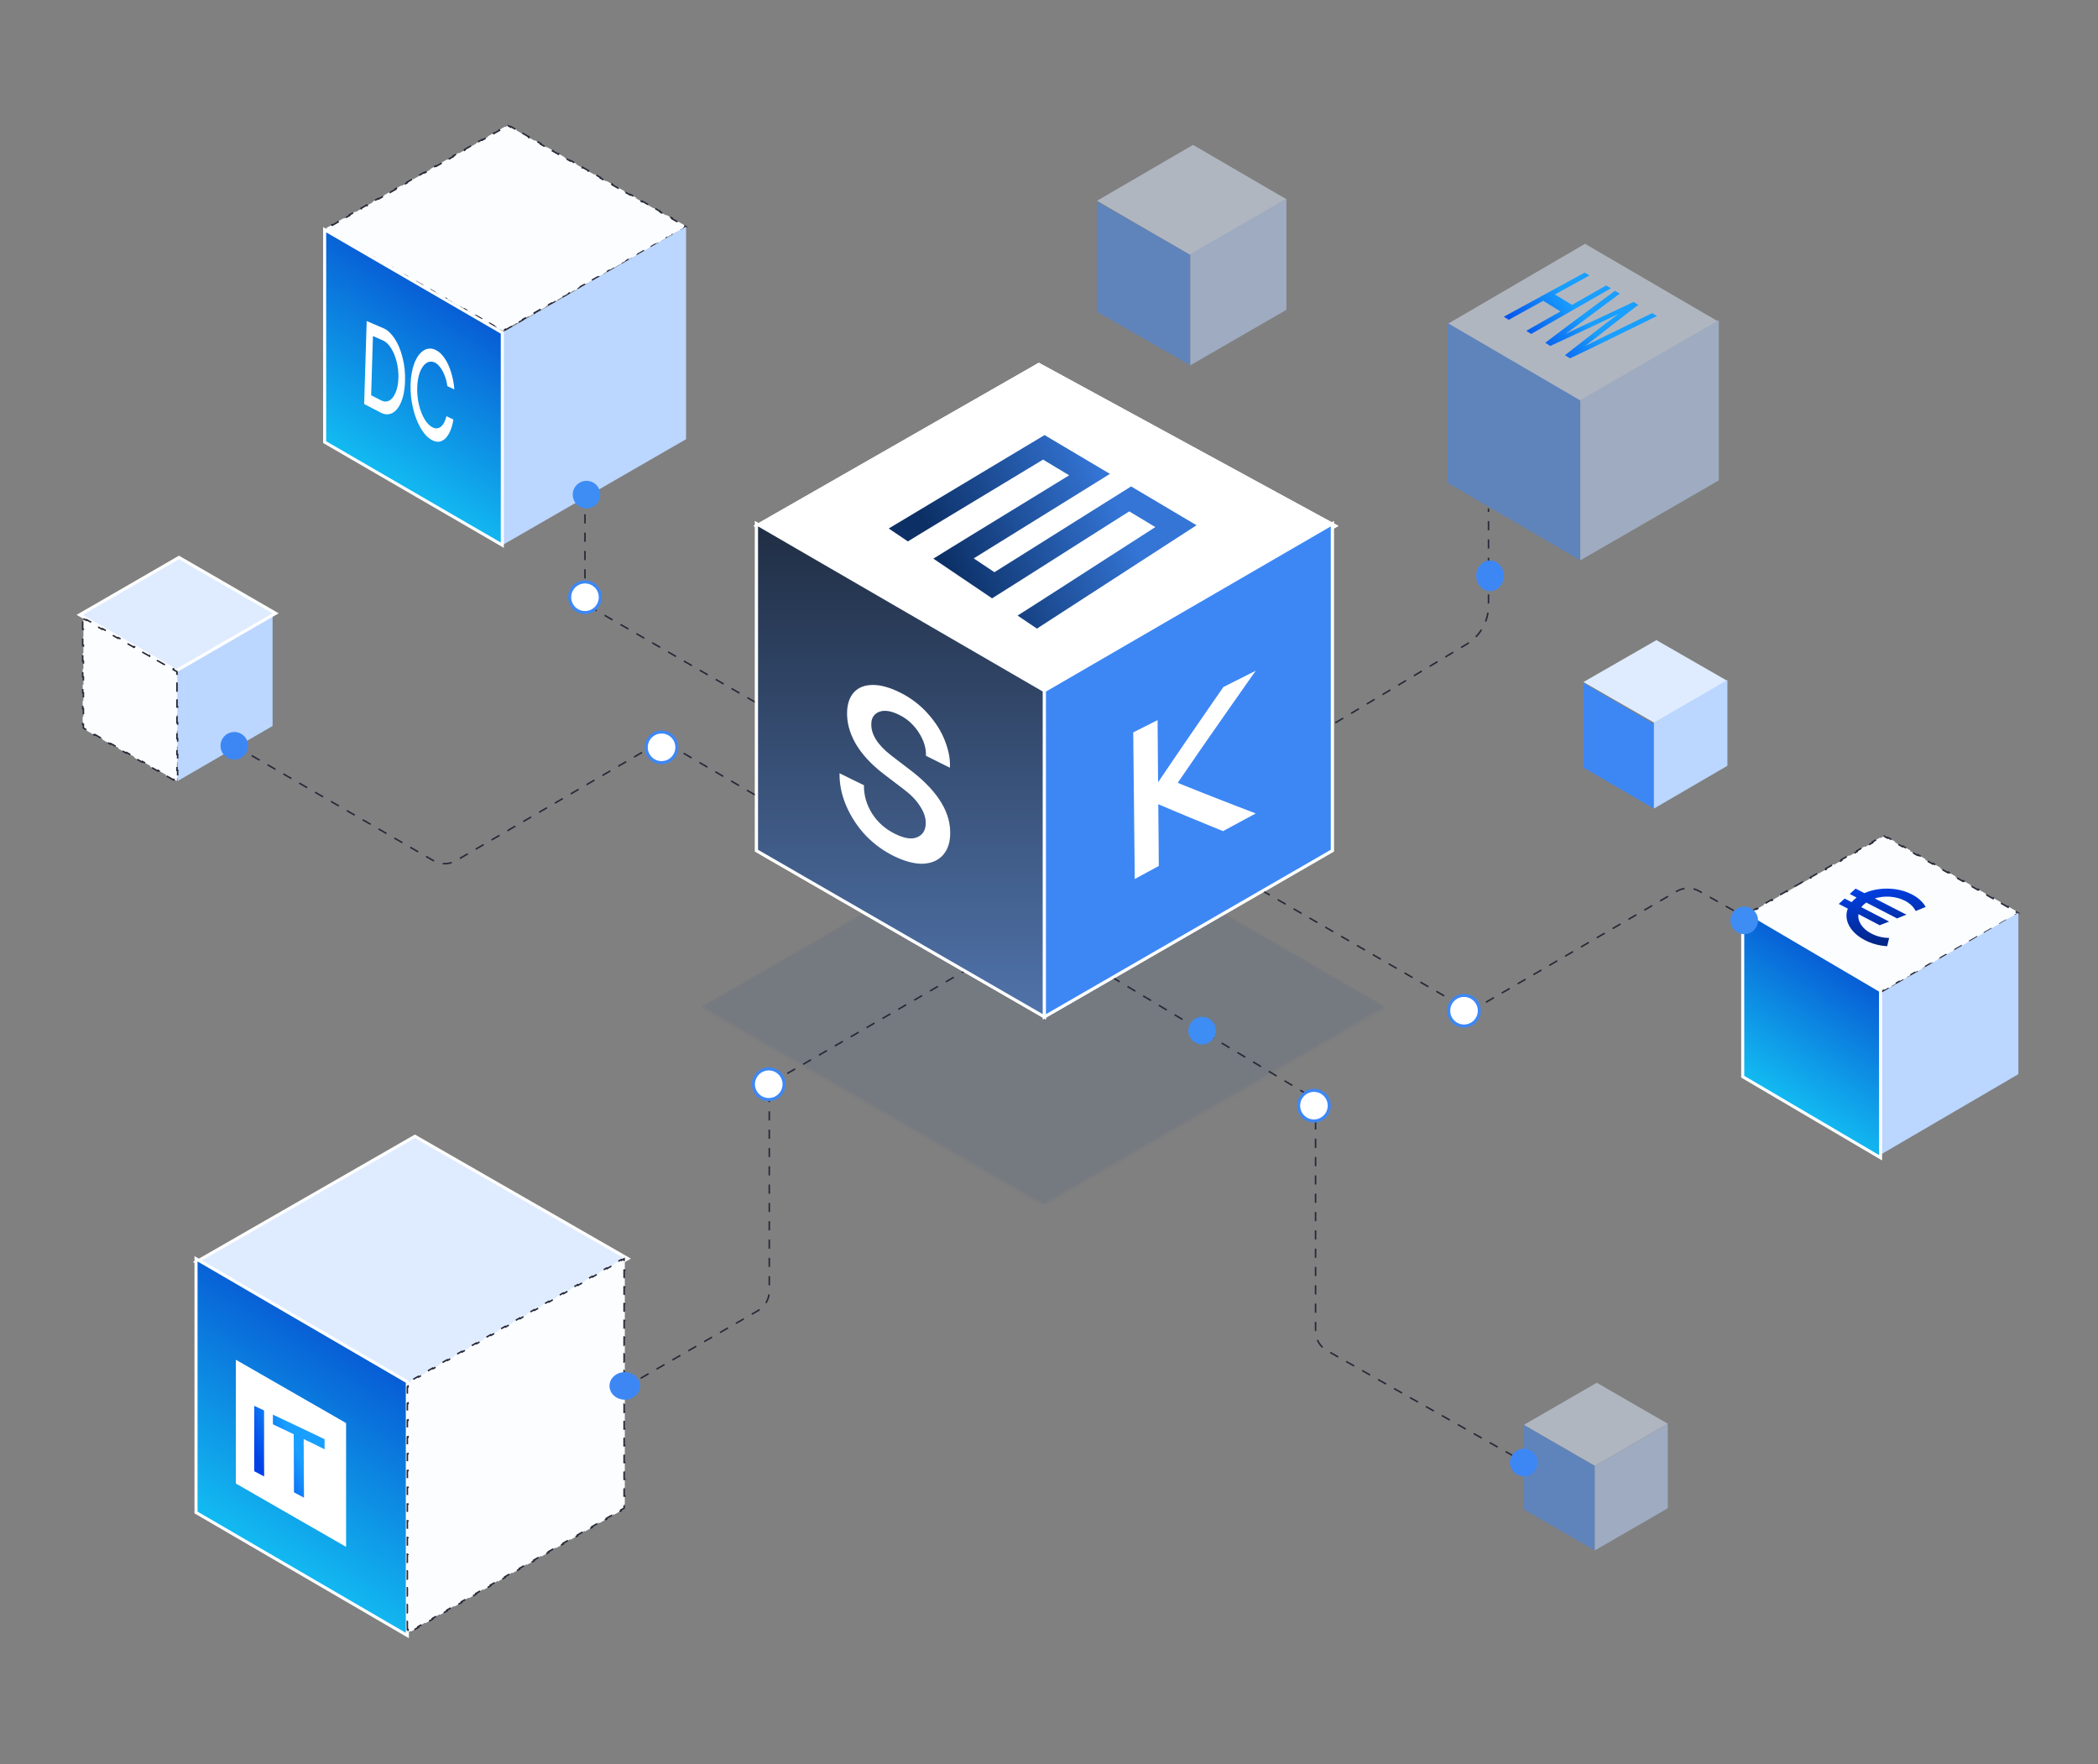 <?xml version="1.0" encoding="UTF-8"?>
<svg xmlns="http://www.w3.org/2000/svg" width="685" height="576" viewBox="0 0 685 576" fill="none">
  <rect x="0" y="0" width="685" height="576" fill="#808080" stroke="none"/>
  <g clip-path="url(#clip0_39_2044)">
    <path d="M191 144V192.92C191 195.573 192.411 198.022 194.699 199.342L260 237" stroke="#272938" stroke-width="0.499" stroke-dasharray="2.99 2.99"></path>
    <g opacity="0.45">
      <mask id="mask0_39_2044" style="mask-type:alpha" maskUnits="userSpaceOnUse" x="228" y="263" width="225" height="131">
        <path d="M452.476 328.683L340.655 263.994L228.835 328.683L340.655 393.373L452.476 328.683Z" fill="#2A2A2A"></path>
      </mask>
      <g mask="url(#mask0_39_2044)">
        <path d="M452.474 328.683L340.653 263.994V393.178L452.474 457.867V328.683Z" fill="#475E81" fill-opacity="0.39"></path>
        <path d="M340.821 263.896L229.001 328.586V457.77L340.821 393.081V263.896Z" fill="#475E81" fill-opacity="0.39"></path>
        <path d="M452.474 457.868L340.653 393.178L228.833 457.868L340.653 522.557L452.474 457.868Z" fill="#6580E1"></path>
      </g>
    </g>
    <path d="M435.286 172.133L436 171.723L435.276 171.33L339.411 119.123L339.185 119L338.962 119.128L247.698 171.335L247 171.734L247.697 172.133L341.262 225.868L341.491 226L341.721 225.868L435.286 172.133Z" fill="white" stroke="white" stroke-width="0.997"></path>
    <path d="M340.309 331.601L341 332V331.202V225.783V225.517L340.771 225.384L247.692 171.401L247 171V171.8V277.473V277.74L247.23 277.872L340.309 331.601Z" fill="url(#paint0_linear_39_2044)" stroke="white" stroke-width="0.997"></path>
    <path d="M341 332L341.691 331.601L434.77 277.872L435 277.74V277.473V171.8V171L434.308 171.401L341.229 225.384L341 225.517V225.783V331.202V332Z" fill="#3D87F5" stroke="white" stroke-width="0.997"></path>
    <path d="M58 255L89 237.035V201L58 218.965V255Z" fill="#BBD6FF"></path>
    <path d="M26.691 200.351L26 200.751L26.691 201.15L57.335 218.867L57.565 219L57.796 218.867L89.309 200.649L90 200.249L89.309 199.85L58.665 182.133L58.435 182L58.204 182.133L26.691 200.351Z" fill="#DFECFF" stroke="white" stroke-width="0.997"></path>
    <path d="M27.233 202L28.175 202.533L28.292 202.336L30.875 203.799L30.759 203.997L33.342 205.461L33.458 205.263L36.042 206.727L35.925 206.924L38.508 208.388L38.625 208.19L41.208 209.654L41.092 209.851L43.675 211.315L43.792 211.117L46.375 212.581L46.258 212.778L48.842 214.242L48.958 214.044L51.542 215.508L51.425 215.705L54.008 217.169L54.125 216.972L56.708 218.435L56.592 218.633L57.767 219.299V220.46H58V223.048H57.767V225.636H58V228.224H57.767V230.812H58V233.399H57.767V235.987H58V238.575H57.767V241.163H58V243.751H57.767V246.339H58V248.926H57.767V251.514H58V254.102H57.767V255L56.825 254.466L56.708 254.664L54.125 253.2L54.241 253.003L51.658 251.539L51.542 251.737L48.958 250.273L49.075 250.076L46.492 248.612L46.375 248.81L43.792 247.346L43.908 247.149L41.325 245.685L41.208 245.883L38.625 244.419L38.742 244.222L36.158 242.758L36.042 242.956L33.458 241.492L33.575 241.295L30.991 239.831L30.875 240.029L28.292 238.565L28.408 238.368L27.233 237.701V236.54H27V233.952H27.233V231.364H27V228.776H27.233V226.188H27V223.601H27.233V221.013H27V218.425H27.233V215.837H27V213.249H27.233V210.661H27V208.074H27.233V205.486H27V202.898H27.233V202Z" fill="#FBFDFF" stroke="#272938" stroke-width="0.499" stroke-dasharray="2.99 2.99"></path>
    <path d="M517 222.688L540.172 236L564 222.312L540.828 209L517 222.688Z" fill="#DFECFF"></path>
    <path d="M517 223V250.614L540 264V236.387L517 223Z" fill="#3D87F5"></path>
    <path d="M540 264L564 250.028V222L540 235.972V264Z" fill="#BBD6FF"></path>
    <path d="M204 453L247.481 427.93C249.767 426.612 251.175 424.178 251.175 421.546V358.131C251.175 355.5 252.58 353.069 254.864 351.75L315 317" stroke="#272938" stroke-width="0.499" stroke-dasharray="2.99 2.99"></path>
    <path d="M412 290.731L476.481 328.012C478.765 329.333 481.582 329.329 483.863 328.002L547.468 290.998C549.725 289.684 552.512 289.667 554.786 290.951L570 299.542" stroke="#272938" stroke-width="0.499" stroke-dasharray="2.99 2.99"></path>
    <path d="M77 243.702L141.531 281.014C143.812 282.332 146.617 282.328 148.895 281.004L212.501 243.996C214.787 242.666 217.605 242.668 219.89 244.001L248 260.407" stroke="#272938" stroke-width="0.499" stroke-dasharray="2.99 2.99"></path>
    <path d="M106.611 75.525L108.562 76.632L108.653 76.477L110.604 77.585L110.513 77.74L112.464 78.848L112.556 78.693L114.507 79.801L114.415 79.956L116.367 81.064L116.458 80.909L118.409 82.017L118.318 82.172L120.269 83.28L120.36 83.125L122.311 84.232L122.22 84.388L124.171 85.496L124.262 85.34L126.214 86.448L126.122 86.603L128.074 87.711L128.165 87.556L130.116 88.664L130.025 88.819L131.976 89.927L132.067 89.772L134.018 90.88L133.927 91.035L135.878 92.143L135.969 91.987L137.92 93.095L137.829 93.251L139.78 94.359L139.872 94.203L141.822 95.311L141.731 95.466L143.683 96.574L143.774 96.419L145.725 97.527L145.634 97.682L147.585 98.79L147.676 98.635L149.628 99.743L149.536 99.898L151.487 101.006L151.578 100.851L153.529 101.958L153.438 102.114L155.39 103.222L155.481 103.066L157.432 104.174L157.341 104.329L159.292 105.437L159.383 105.282L161.334 106.39L161.243 106.545L163.194 107.653L163.285 107.498L164.17 108L165.019 107.518L165.11 107.673L166.991 106.605L166.9 106.45L168.781 105.382L168.873 105.537L170.754 104.469L170.662 104.314L172.543 103.245L172.634 103.401L174.516 102.333L174.425 102.178L176.306 101.109L176.397 101.265L178.278 100.197L178.187 100.041L180.068 98.973L180.159 99.129L182.04 98.061L181.949 97.905L183.83 96.837L183.921 96.993L185.802 95.924L185.711 95.769L187.592 94.701L187.683 94.856L189.565 93.788L189.474 93.633L191.354 92.565L191.446 92.72L193.327 91.652L193.235 91.497L195.116 90.429L195.207 90.584L197.089 89.516L196.998 89.361L198.879 88.293L198.97 88.448L200.851 87.38L200.76 87.225L202.641 86.157L202.732 86.312L204.613 85.244L204.522 85.089L206.403 84.021L206.494 84.176L208.375 83.108L208.284 82.953L210.165 81.884L210.256 82.04L212.138 80.972L212.047 80.816L213.927 79.748L214.019 79.904L215.9 78.836L215.808 78.68L217.689 77.612L217.78 77.767L219.662 76.7L219.571 76.544L221.452 75.476L221.543 75.631L223.424 74.563L223.333 74.408L224 74.029L223.298 73.631L223.389 73.475L221.438 72.368L221.347 72.523L219.396 71.415L219.487 71.26L217.535 70.152L217.444 70.307L215.493 69.199L215.584 69.044L213.634 67.936L213.542 68.091L211.591 66.983L211.682 66.828L209.731 65.72L209.64 65.876L207.689 64.768L207.78 64.612L205.828 63.504L205.737 63.66L203.786 62.552L203.878 62.397L201.927 61.289L201.835 61.444L199.884 60.336L199.975 60.181L198.024 59.073L197.933 59.228L195.982 58.12L196.073 57.965L194.121 56.857L194.03 57.013L192.079 55.905L192.171 55.749L190.22 54.642L190.128 54.797L188.177 53.689L188.268 53.533L186.317 52.426L186.226 52.581L184.275 51.473L184.366 51.318L182.415 50.21L182.323 50.365L180.372 49.257L180.464 49.102L178.513 47.994L178.422 48.149L176.471 47.042L176.562 46.886L174.61 45.778L174.519 45.934L172.568 44.826L172.659 44.67L170.708 43.563L170.617 43.718L168.666 42.61L168.757 42.455L166.806 41.347L166.715 41.502L165.83 41L164.981 41.482L164.89 41.327L163.008 42.395L163.099 42.55L161.219 43.618L161.127 43.463L159.246 44.531L159.338 44.686L157.457 45.755L157.366 45.599L155.484 46.667L155.575 46.822L153.694 47.891L153.603 47.735L151.722 48.803L151.813 48.959L149.932 50.027L149.841 49.871L147.96 50.94L148.051 51.095L146.17 52.163L146.079 52.008L144.198 53.076L144.289 53.231L142.408 54.299L142.317 54.144L140.435 55.212L140.526 55.367L138.646 56.435L138.554 56.28L136.673 57.348L136.764 57.503L134.883 58.571L134.792 58.416L132.911 59.484L133.002 59.639L131.121 60.707L131.03 60.552L129.149 61.62L129.24 61.775L127.359 62.843L127.268 62.688L125.387 63.756L125.478 63.911L123.597 64.98L123.506 64.824L121.625 65.892L121.716 66.048L119.835 67.116L119.743 66.96L117.862 68.028L117.954 68.184L116.072 69.252L115.981 69.097L114.1 70.165L114.191 70.32L112.31 71.388L112.219 71.233L110.338 72.301L110.429 72.456L108.548 73.524L108.457 73.369L106.576 74.437L106.667 74.592L106 74.971L106.702 75.369L106.611 75.525Z" fill="#FBFDFF" stroke="#272938" stroke-width="0.499" stroke-dasharray="2.99 2.99"></path>
    <path d="M164 178L224 143.402V74L164 108.598V178Z" fill="#BBD6FF"></path>
    <path d="M570.768 299.566L573.231 300.977L573.347 300.778L575.81 302.189L575.694 302.389L578.157 303.8L578.273 303.601L580.736 305.012L580.62 305.211L583.083 306.623L583.199 306.424L585.662 307.835L585.546 308.034L588.01 309.446L588.125 309.246L590.588 310.658L590.472 310.858L592.935 312.268L593.051 312.069L595.514 313.481L595.398 313.68L597.862 315.091L597.978 314.893L600.441 316.303L600.325 316.503L602.787 317.915L602.903 317.715L605.366 319.127L605.251 319.326L607.714 320.737L607.83 320.538L610.293 321.95L610.177 322.149L612.639 323.56L612.755 323.361L613.871 324L615.022 323.341L615.138 323.54L617.671 322.089L617.555 321.89L620.088 320.438L620.203 320.638L622.736 319.186L622.62 318.987L625.153 317.536L625.269 317.734L627.802 316.283L627.686 316.083L630.22 314.632L630.336 314.832L632.868 313.38L632.752 313.181L635.285 311.73L635.401 311.929L637.934 310.477L637.818 310.278L640.351 308.827L640.467 309.026L642.999 307.574L642.884 307.375L645.416 305.924L645.532 306.123L648.065 304.672L647.949 304.472L650.483 303.021L650.599 303.22L653.132 301.769L653.016 301.57L655.548 300.118L655.664 300.317L658.197 298.866L658.081 298.667L659 298.14L658.116 297.634L658.232 297.434L655.769 296.023L655.653 296.222L653.19 294.811L653.306 294.611L650.843 293.2L650.727 293.399L648.264 291.988L648.38 291.789L645.917 290.377L645.801 290.576L643.338 289.165L643.454 288.966L640.99 287.554L640.875 287.754L638.412 286.342L638.528 286.142L636.065 284.732L635.949 284.931L633.486 283.519L633.602 283.32L631.138 281.909L631.023 282.107L628.559 280.697L628.675 280.497L626.213 279.085L626.097 279.285L623.634 277.873L623.75 277.674L621.286 276.263L621.17 276.462L618.707 275.05L618.823 274.851L616.361 273.44L616.245 273.639L615.129 273L613.978 273.659L613.862 273.46L611.329 274.911L611.445 275.11L608.912 276.562L608.797 276.362L606.264 277.814L606.38 278.013L603.847 279.464L603.731 279.266L601.198 280.717L601.314 280.917L598.78 282.368L598.664 282.168L596.132 283.62L596.248 283.819L593.715 285.27L593.599 285.071L591.066 286.523L591.182 286.722L588.649 288.173L588.533 287.974L586.001 289.426L586.116 289.625L583.584 291.077L583.468 290.877L580.935 292.328L581.051 292.528L578.517 293.979L578.401 293.78L575.868 295.231L575.984 295.43L573.452 296.882L573.336 296.683L570.803 298.134L570.919 298.333L570 298.86L570.884 299.366L570.768 299.566Z" fill="#FBFDFF" stroke="#272938" stroke-width="0.499" stroke-dasharray="2.99 2.99"></path>
    <path d="M614 377L659 350.719V298L614 324.281V377Z" fill="#BBD6FF"></path>
    <path d="M569.689 297.405L569 297V297.81V351.274V351.543L569.23 351.677L613.311 377.595L614 378V377.19V323.727V323.458L613.77 323.324L569.689 297.405Z" fill="url(#paint1_linear_39_2044)" stroke="white" stroke-width="0.997"></path>
    <path d="M106.888 75.515L106 75V76.03V144.015V144.357L106.296 144.528L163.112 177.485L164 178V176.97V108.986V108.644L163.704 108.473L106.888 75.515Z" fill="url(#paint2_linear_39_2044)" stroke="white" stroke-width="0.997"></path>
    <path d="M64.693 411.66L64 412.058L64.693 412.457L133.297 451.868L133.527 452L133.757 451.868L204.307 411.34L205 410.942L204.307 410.543L135.702 371.132L135.473 371L135.243 371.132L64.693 411.66Z" fill="#DFECFF" stroke="white" stroke-width="0.997"></path>
    <path d="M64.692 411.403L64 411V411.8V493.565V493.829L64.228 493.962L132.308 533.597L133 534V533.2V451.437V451.172L132.772 451.04L64.692 411.403Z" fill="url(#paint3_linear_39_2044)" stroke="white" stroke-width="0.997"></path>
    <path d="M133.231 532.033H133V529.301H133.231V526.57H133V523.838H133.231V521.107H133V518.375H133.231V515.644H133V512.912H133.231V510.181H133V507.449H133.231V504.718H133V501.986H133.231V499.255H133V496.523H133.231V493.792H133V491.06H133.231V488.328H133V485.596H133.231V482.865H133V480.133H133.231V477.402H133V474.67H133.231V471.939H133V469.207H133.231V466.476H133V463.744H133.231V461.013H133V458.281H133.231V455.55H133V452.819H133.231V451.586L134.298 450.972L134.183 450.772L136.55 449.41L136.665 449.61L139.031 448.248L138.917 448.048L141.283 446.686L141.398 446.886L143.765 445.525L143.65 445.324L146.017 443.963L146.131 444.163L148.498 442.802L148.383 442.601L150.75 441.24L150.865 441.44L153.231 440.078L153.117 439.878L155.483 438.516L155.598 438.716L157.965 437.354L157.85 437.154L160.217 435.793L160.331 435.993L162.698 434.631L162.583 434.431L164.95 433.069L165.065 433.27L167.431 431.908L167.317 431.708L169.683 430.346L169.798 430.546L172.165 429.184L172.05 428.984L174.417 427.623L174.531 427.822L176.898 426.461L176.783 426.261L179.15 424.899L179.265 425.1L181.631 423.738L181.517 423.537L183.883 422.176L183.998 422.376L186.365 421.014L186.25 420.814L188.617 419.452L188.731 419.652L191.098 418.29L190.983 418.091L193.35 416.729L193.465 416.929L195.831 415.568L195.717 415.367L198.083 414.005L198.198 414.206L200.565 412.844L200.45 412.643L202.817 411.282L202.931 411.482L203.769 411V411.967H204V414.699H203.769V417.43H204V420.162H203.769V422.893H204V425.625H203.769V428.356H204V431.088H203.769V433.819H204V436.551H203.769V439.282H204V442.014H203.769V444.745H204V447.477H203.769V450.208H204V452.94H203.769V455.672H204V458.404H203.769V461.135H204V463.867H203.769V466.598H204V469.33H203.769V472.061H204V474.793H203.769V477.524H204V480.256H203.769V482.987H204V485.719H203.769V488.45H204V491.181H203.769V492.414L202.702 493.028L202.817 493.228L200.45 494.59L200.335 494.39L197.969 495.752L198.083 495.952L195.717 497.314L195.602 497.114L193.235 498.475L193.35 498.676L190.983 500.037L190.869 499.837L188.502 501.198L188.617 501.399L186.25 502.76L186.135 502.56L183.769 503.922L183.883 504.122L181.517 505.484L181.402 505.284L179.035 506.646L179.15 506.846L176.783 508.207L176.669 508.007L174.302 509.369L174.417 509.569L172.05 510.931L171.935 510.73L169.569 512.092L169.683 512.292L167.317 513.654L167.202 513.454L164.835 514.816L164.95 515.016L162.583 516.377L162.469 516.178L160.102 517.539L160.217 517.739L157.85 519.101L157.735 518.9L155.369 520.262L155.483 520.463L153.117 521.824L153.002 521.624L150.635 522.986L150.75 523.186L148.383 524.548L148.269 524.348L145.902 525.71L146.017 525.909L143.65 527.271L143.535 527.071L141.169 528.432L141.283 528.633L138.917 529.995L138.802 529.794L136.435 531.156L136.55 531.357L134.183 532.718L134.069 532.518L133.231 533V532.033Z" fill="#FBFDFF" stroke="#272938" stroke-width="0.499" stroke-dasharray="2.99 2.99"></path>
    <path d="M113 504.867C112.996 498.197 112.996 491.527 112.996 484.859C112.996 478.178 112.996 471.493 113 464.815C113 464.665 112.968 464.615 112.838 464.541C100.947 457.714 89.053 450.881 77.162 444.045C77.028 443.969 77 443.984 77 444.134C77.004 457.485 77.004 470.838 77 484.186C77 484.336 77.032 484.386 77.162 484.46C89.053 491.288 100.947 498.12 112.838 504.956C112.972 505.032 113 505.013 113 504.867Z" fill="white"></path>
    <path d="M204 457C206.761 457 209 454.985 209 452.5C209 450.015 206.761 448 204 448C201.239 448 199 450.015 199 452.5C199 454.985 201.239 457 204 457Z" fill="#3D87F5"></path>
    <path d="M76.5 248C78.985 248 81 245.985 81 243.5C81 241.015 78.985 239 76.5 239C74.015 239 72 241.015 72 243.5C72 245.985 74.015 248 76.5 248Z" fill="#3D87F5"></path>
    <path d="M251 359C253.761 359 256 356.761 256 354C256 351.239 253.761 349 251 349C248.239 349 246 351.239 246 354C246 356.761 248.239 359 251 359Z" fill="white" stroke="#3D87F5" stroke-width="0.997"></path>
    <path d="M216 249C218.761 249 221 246.761 221 244C221 241.239 218.761 239 216 239C213.239 239 211 241.239 211 244C211 246.761 213.239 249 216 249Z" fill="white" stroke="#3D87F5" stroke-width="0.997"></path>
    <path d="M191 200C193.761 200 196 197.761 196 195C196 192.239 193.761 190 191 190C188.239 190 186 192.239 186 195C186 197.761 188.239 200 191 200Z" fill="white" stroke="#3D87F5" stroke-width="0.997"></path>
    <g opacity="0.5">
      <path d="M497.52 465.231L520.7 478.614L544.537 464.852L521.357 451.469L497.52 465.231Z" fill="#DFECFF"></path>
      <path d="M497.52 465.231V492.838L520.7 506.221V478.614L497.52 465.231Z" fill="#3D87F5"></path>
      <path d="M520.702 506.221L544.539 492.459V464.852L520.702 478.614V506.221Z" fill="#BBD6FF"></path>
    </g>
    <g opacity="0.5">
      <path d="M358.185 65.551L388.665 83.294L420.009 65.049L389.529 47.307L358.185 65.551Z" fill="#DFECFF"></path>
      <path d="M358.185 65.761V101.808L388.636 119.281V83.236L358.185 65.761Z" fill="#3D87F5"></path>
      <path d="M388.636 119.281L420.009 101.169V64.839L388.636 82.95V119.281Z" fill="#BBD6FF"></path>
    </g>
    <path d="M363 319L425.968 356.815C428.184 358.146 429.538 360.532 429.538 363.105V434.603C429.538 437.246 430.966 439.684 433.277 440.991L497 477" stroke="#272938" stroke-width="0.499" stroke-dasharray="2.99 2.99"></path>
    <g opacity="0.5">
      <path d="M472.606 105.801L516.278 131.277L561.189 105.079L517.517 79.603L472.606 105.801Z" fill="#DFECFF"></path>
      <path d="M472.606 105.44V157.644L515.975 182.95V130.747L472.606 105.44Z" fill="#3D87F5"></path>
      <path d="M515.975 182.95L561.189 156.858V104.517L515.975 130.609V182.95Z" fill="#BBD6FF"></path>
    </g>
    <path d="M436 236L478.839 210.352C483.28 207.694 486 202.886 486 197.695V166" stroke="#272938" stroke-width="0.499" stroke-dasharray="2.99 2.99"></path>
    <path d="M497.5 482C499.985 482 502 479.985 502 477.5C502 475.015 499.985 473 497.5 473C495.015 473 493 475.015 493 477.5C493 479.985 495.015 482 497.5 482Z" fill="#3D87F5"></path>
    <path d="M569.5 305C571.985 305 574 302.985 574 300.5C574 298.015 571.985 296 569.5 296C567.015 296 565 298.015 565 300.5C565 302.985 567.015 305 569.5 305Z" fill="#3D8DF5"></path>
    <path d="M191.5 166C193.985 166 196 163.985 196 161.5C196 159.015 193.985 157 191.5 157C189.015 157 187 159.015 187 161.5C187 163.985 189.015 166 191.5 166Z" fill="#3D8DF5"></path>
    <path d="M429 366C431.761 366 434 363.761 434 361C434 358.239 431.761 356 429 356C426.239 356 424 358.239 424 361C424 363.761 426.239 366 429 366Z" fill="white" stroke="#3D87F5" stroke-width="0.997"></path>
    <path d="M478 335C480.761 335 483 332.761 483 330C483 327.239 480.761 325 478 325C475.239 325 473 327.239 473 330C473 332.761 475.239 335 478 335Z" fill="white" stroke="#3D87F5" stroke-width="0.997"></path>
    <path d="M368.27 148.124C368.27 148.124 367.374 148.683 365.806 149.661C365.018 150.148 364.063 150.745 362.966 151.422C362.418 151.765 361.837 152.125 361.224 152.51C360.621 152.883 359.97 153.289 359.297 153.704C358.624 154.123 357.918 154.563 357.19 155.008C356.469 155.461 355.714 155.927 354.943 156.409C354.172 156.883 353.385 157.37 352.571 157.878C351.762 158.378 350.937 158.894 350.09 159.415C349.249 159.94 348.396 160.469 347.533 161.003C346.665 161.54 345.785 162.087 344.906 162.633C344.021 163.179 343.131 163.733 342.235 164.288C341.345 164.838 340.443 165.397 339.553 165.952C338.657 166.506 337.756 167.065 336.871 167.611C335.97 168.17 335.08 168.725 334.195 169.271C333.316 169.817 332.436 170.359 331.568 170.897C330.705 171.434 329.852 171.964 329.011 172.484C328.164 173.001 327.339 173.513 326.535 174.017C325.721 174.525 324.929 175.012 324.163 175.49C323.387 175.969 322.638 176.434 321.91 176.883C321.188 177.332 320.483 177.768 319.809 178.187C319.136 178.606 318.49 179.004 317.882 179.381C317.263 179.762 316.683 180.122 316.134 180.465C315.043 181.142 314.088 181.735 313.306 182.226C311.737 183.2 310.836 183.759 310.836 183.759C310.836 183.759 311.379 184.119 312.201 184.665C313.012 185.211 314.102 185.944 315.187 186.668C316.283 187.396 317.379 188.124 318.196 188.671C319.012 189.221 319.56 189.581 319.56 189.581C319.56 189.581 320.461 189.018 322.036 188.032C322.823 187.536 323.783 186.935 324.875 186.249C325.428 185.902 326.015 185.538 326.628 185.149C327.241 184.768 327.887 184.362 328.56 183.938C329.239 183.515 329.945 183.07 330.672 182.613C331.399 182.156 332.154 181.682 332.93 181.195C333.701 180.713 334.493 180.213 335.313 179.701C336.127 179.189 336.958 178.668 337.799 178.139C338.646 177.61 339.504 177.068 340.367 176.526C341.241 175.976 342.12 175.426 343.005 174.867C343.895 174.312 344.785 173.749 345.692 173.182C346.582 172.623 347.483 172.056 348.384 171.489C349.285 170.926 350.187 170.359 351.082 169.796C351.978 169.233 352.873 168.67 353.758 168.115C354.643 167.561 355.528 167.006 356.396 166.46C357.265 165.914 358.123 165.376 358.969 164.847C359.816 164.314 360.647 163.793 361.456 163.285C362.275 162.769 363.062 162.274 363.833 161.791C364.609 161.304 365.364 160.834 366.091 160.377C366.819 159.92 367.524 159.48 368.203 159.056C368.876 158.633 369.527 158.223 370.135 157.842C370.749 157.456 371.335 157.092 371.889 156.745C372.98 156.059 373.941 155.463 374.728 154.967C376.302 153.985 377.198 153.422 377.198 153.422C377.198 153.422 377.625 153.678 378.381 154.125C379.137 154.571 380.215 155.212 381.503 155.976C382.154 156.36 382.85 156.778 383.595 157.216C384.334 157.654 385.112 158.117 385.923 158.596C386.728 159.076 387.566 159.571 388.415 160.076C389.264 160.58 390.123 161.092 390.983 161.601C391.849 162.113 392.709 162.625 393.558 163.13C394.407 163.634 395.239 164.126 396.05 164.609C396.86 165.088 397.638 165.551 398.377 165.989C399.117 166.427 399.818 166.845 400.47 167.229C401.757 167.994 402.836 168.634 403.592 169.08C404.347 169.527 404.78 169.787 404.78 169.787C404.78 169.787 403.733 170.464 401.887 171.657C400.97 172.25 399.846 172.974 398.566 173.807C397.925 174.222 397.247 174.662 396.53 175.127C395.808 175.593 395.049 176.084 394.256 176.591C393.475 177.103 392.655 177.637 391.803 178.187C390.951 178.737 390.072 179.308 389.171 179.892C388.264 180.48 387.342 181.077 386.392 181.695C385.442 182.308 384.47 182.934 383.488 183.573C382.5 184.212 381.496 184.86 380.487 185.516C379.466 186.176 378.44 186.84 377.404 187.513C376.373 188.181 375.325 188.858 374.278 189.536C373.236 190.213 372.188 190.89 371.13 191.579C370.077 192.256 369.024 192.938 367.976 193.615C366.934 194.292 365.887 194.973 364.856 195.642C363.813 196.31 362.793 196.974 361.773 197.635C360.758 198.29 359.759 198.938 358.771 199.577C357.789 200.216 356.817 200.842 355.868 201.46C354.918 202.073 353.995 202.674 353.089 203.258C352.188 203.842 351.303 204.409 350.456 204.964C349.604 205.514 348.785 206.047 347.992 206.555C347.205 207.067 346.451 207.557 345.735 208.023C345.013 208.488 344.329 208.928 343.688 209.347C342.407 210.173 341.295 210.896 340.372 211.493C338.532 212.686 337.479 213.371 337.479 213.371C337.479 213.371 336.97 213.024 336.208 212.506C335.441 211.993 334.421 211.306 333.407 210.615C332.383 209.924 331.358 209.237 330.602 208.724C329.834 208.202 329.33 207.859 329.33 207.859C329.33 207.859 330.231 207.287 331.811 206.288C332.603 205.785 333.564 205.167 334.671 204.468C335.225 204.113 335.811 203.74 336.43 203.343C337.049 202.945 337.705 202.53 338.384 202.094C339.062 201.658 339.768 201.201 340.501 200.736C341.239 200.262 341.993 199.775 342.775 199.272C343.551 198.772 344.36 198.256 345.179 197.731C345.993 197.206 346.835 196.665 347.681 196.119C348.534 195.573 349.397 195.014 350.276 194.451C351.15 193.889 352.04 193.317 352.93 192.742C353.825 192.162 354.721 191.587 355.633 191.007C356.539 190.423 357.446 189.839 358.352 189.255C359.264 188.667 360.165 188.087 361.071 187.503C361.978 186.919 362.884 186.339 363.774 185.764C364.67 185.188 365.555 184.617 366.428 184.054C367.308 183.491 368.171 182.928 369.017 182.382C369.875 181.837 370.711 181.299 371.53 180.77C372.35 180.245 373.153 179.725 373.929 179.226C374.711 178.722 375.471 178.231 376.209 177.761C376.942 177.292 377.647 176.835 378.331 176.399C379.004 175.959 379.661 175.54 380.285 175.142C380.909 174.74 381.49 174.363 382.049 174.008C383.151 173.297 384.117 172.679 384.915 172.167C386.5 171.151 387.406 170.559 387.406 170.559C387.406 170.559 386.727 170.15 385.681 169.53C385.177 169.215 384.58 168.852 383.934 168.463C383.276 168.079 382.597 167.657 381.918 167.248C381.228 166.835 380.532 166.425 379.886 166.037C379.25 165.644 378.648 165.28 378.133 164.97C377.098 164.35 376.408 163.946 376.408 163.946C376.408 163.946 375.507 164.513 373.927 165.512C373.135 166.015 372.174 166.621 371.077 167.319C370.524 167.67 369.943 168.038 369.319 168.432C368.7 168.826 368.049 169.236 367.37 169.668C366.697 170.095 365.991 170.544 365.264 171.005C364.526 171.467 363.771 171.949 362.995 172.445C362.219 172.936 361.421 173.443 360.601 173.964C359.782 174.476 358.957 175.009 358.104 175.547C357.258 176.089 356.4 176.635 355.521 177.189C354.652 177.744 353.773 178.302 352.877 178.869C351.993 179.432 351.092 180.004 350.191 180.579C349.289 181.151 348.388 181.722 347.477 182.302C346.575 182.873 345.669 183.445 344.773 184.02C343.867 184.596 342.977 185.163 342.081 185.726C341.191 186.289 340.306 186.852 339.438 187.406C338.564 187.961 337.701 188.507 336.854 189.044C336.013 189.582 335.177 190.111 334.363 190.627C333.543 191.139 332.745 191.651 331.974 192.142C331.193 192.633 330.438 193.112 329.711 193.577C328.978 194.034 328.278 194.483 327.594 194.906C326.921 195.334 326.275 195.749 325.656 196.138C325.037 196.527 324.451 196.896 323.903 197.243C322.806 197.937 321.845 198.542 321.053 199.037C319.479 200.028 318.572 200.599 318.572 200.599C318.572 200.599 318.183 200.335 317.509 199.875C316.829 199.42 315.865 198.766 314.703 197.98C314.128 197.59 313.497 197.168 312.834 196.717C312.166 196.27 311.464 195.794 310.741 195.302C310.017 194.813 309.266 194.309 308.505 193.791C307.743 193.278 306.965 192.752 306.197 192.231C305.425 191.709 304.647 191.188 303.885 190.675C303.123 190.157 302.372 189.652 301.649 189.16C300.925 188.672 300.224 188.196 299.561 187.744C298.898 187.297 298.267 186.875 297.692 186.482C296.53 185.7 295.566 185.042 294.891 184.587C294.212 184.131 293.823 183.866 293.823 183.866C293.823 183.866 294.718 183.312 296.287 182.342C297.075 181.855 298.025 181.267 299.116 180.594C299.659 180.255 300.245 179.899 300.853 179.518C301.472 179.146 302.112 178.744 302.786 178.333C303.453 177.918 304.148 177.49 304.876 177.05C305.598 176.601 306.347 176.144 307.118 175.665C307.883 175.195 308.676 174.708 309.479 174.213C310.294 173.722 311.113 173.214 311.949 172.701C312.791 172.185 313.638 171.664 314.512 171.135C315.369 170.61 316.238 170.072 317.123 169.534C318.002 168.992 318.887 168.454 319.783 167.908C320.668 167.358 321.564 166.816 322.46 166.261C323.361 165.715 324.24 165.173 325.136 164.627C326.032 164.08 326.917 163.538 327.796 163.001C328.676 162.459 329.544 161.925 330.402 161.4C331.276 160.871 332.123 160.346 332.964 159.838C333.801 159.325 334.626 158.821 335.429 158.322C336.233 157.831 337.025 157.344 337.791 156.874C338.562 156.404 339.311 155.946 340.038 155.502C340.755 155.061 341.455 154.634 342.123 154.223C342.796 153.812 343.437 153.414 344.045 153.042C344.664 152.661 345.239 152.309 345.787 151.971C346.879 151.306 347.829 150.717 348.61 150.239C350.179 149.278 351.07 148.723 351.07 148.723C351.07 148.723 350.385 148.314 349.35 147.694C348.835 147.384 348.243 147.016 347.602 146.632C346.945 146.247 346.255 145.834 345.57 145.425C344.886 145.007 344.195 144.594 343.56 144.201C342.914 143.813 342.306 143.453 341.791 143.143C340.767 142.515 340.082 142.101 340.082 142.101C340.082 142.101 339.181 142.644 337.628 143.588C336.846 144.058 335.901 144.634 334.816 145.29C334.267 145.616 333.697 145.968 333.084 146.336C332.47 146.705 331.835 147.09 331.167 147.492C330.499 147.895 329.804 148.314 329.088 148.746C328.366 149.182 327.622 149.631 326.856 150.097C326.091 150.554 325.304 151.033 324.5 151.516C323.697 151.999 322.882 152.498 322.046 153.002C321.21 153.506 320.363 154.014 319.505 154.535C318.647 155.052 317.779 155.577 316.899 156.106C316.025 156.636 315.146 157.169 314.255 157.703C313.365 158.237 312.48 158.77 311.584 159.317C310.699 159.85 309.809 160.388 308.924 160.922C308.033 161.46 307.148 161.989 306.274 162.523C305.4 163.048 304.531 163.577 303.674 164.094C302.81 164.615 301.963 165.123 301.127 165.627C300.291 166.131 299.471 166.63 298.673 167.113C297.875 167.6 297.083 168.079 296.317 168.536C295.557 169.002 294.808 169.455 294.086 169.891C293.369 170.323 292.674 170.747 292.006 171.153C291.339 171.556 290.693 171.945 290.09 172.318C289.476 172.686 288.901 173.038 288.347 173.368C287.267 174.033 286.317 174.613 285.535 175.096C283.972 176.053 283.07 176.603 283.07 176.603C283.07 176.603 282.566 176.264 281.81 175.75C281.059 175.237 280.051 174.554 279.042 173.876C278.034 173.197 277.02 172.51 276.264 172.005C275.513 171.492 275.003 171.157 275.003 171.157C275.003 171.157 276.035 170.538 277.832 169.458C278.733 168.92 279.819 168.268 281.073 167.518C281.698 167.141 282.365 166.743 283.066 166.324C283.766 165.9 284.505 165.46 285.276 164.998C286.041 164.537 286.845 164.058 287.675 163.558C288.506 163.063 289.364 162.546 290.249 162.017C291.128 161.487 292.035 160.945 292.958 160.39C293.887 159.835 294.831 159.268 295.792 158.692C296.759 158.112 297.736 157.527 298.724 156.934C299.712 156.337 300.711 155.74 301.727 155.13C302.731 154.529 303.752 153.914 304.772 153.304C305.799 152.69 306.825 152.076 307.851 151.462C308.883 150.84 309.903 150.225 310.924 149.615C311.95 149.001 312.971 148.391 313.975 147.786C314.991 147.18 315.99 146.583 316.983 145.986C317.971 145.393 318.949 144.808 319.91 144.232C320.876 143.652 321.821 143.089 322.749 142.53C323.672 141.975 324.579 141.433 325.458 140.903C326.343 140.374 327.201 139.861 328.032 139.366C328.863 138.866 329.661 138.383 330.432 137.922C331.203 137.464 331.941 137.019 332.647 136.596C333.342 136.177 334.01 135.778 334.634 135.406C335.888 134.652 336.98 134 337.875 133.462C339.672 132.382 340.699 131.768 340.699 131.768C340.699 131.768 341.126 132.024 341.882 132.47C342.632 132.921 343.706 133.557 345.004 134.326C345.644 134.706 346.351 135.123 347.09 135.561C347.83 136.004 348.608 136.466 349.418 136.946C350.229 137.425 351.061 137.921 351.91 138.421C352.759 138.925 353.619 139.438 354.484 139.95C355.344 140.463 356.204 140.971 357.053 141.475C357.902 141.975 358.735 142.475 359.545 142.954C360.35 143.434 361.134 143.897 361.873 144.335C362.612 144.773 363.319 145.19 363.96 145.575C365.258 146.339 366.326 146.975 367.082 147.422C367.837 147.868 368.27 148.124 368.27 148.124Z" fill="url(#paint4_linear_39_2044)"></path>
    <path d="M279.492 257.232C279.484 258.271 279.536 259.285 279.676 260.28C279.808 261.28 280.015 262.262 280.295 263.223C280.569 264.185 280.93 265.133 281.352 266.062C281.786 266.997 282.282 267.912 282.857 268.808C283.427 269.698 284.053 270.537 284.727 271.332C285.415 272.122 286.153 272.861 286.939 273.556C287.726 274.239 288.575 274.884 289.474 275.472C290.367 276.054 291.328 276.598 292.345 277.087C293.253 277.521 294.125 277.882 294.95 278.157C295.768 278.425 296.545 278.62 297.267 278.723C298.718 278.928 299.971 278.8 301.044 278.347C302.13 277.894 302.971 277.231 303.56 276.344C304.142 275.464 304.472 274.372 304.55 273.063C304.612 271.901 304.463 270.728 304.097 269.541C303.737 268.354 303.166 267.155 302.377 265.944C301.616 264.71 300.693 263.526 299.615 262.38C298.531 261.239 297.298 260.144 295.897 259.086C295.897 259.086 293.762 257.461 291.634 255.837C289.506 254.207 287.377 252.588 287.377 252.588C286.111 251.604 284.918 250.612 283.813 249.607C282.707 248.596 281.681 247.584 280.736 246.547C279.791 245.516 278.933 244.473 278.148 243.416C277.363 242.359 276.665 241.295 276.047 240.218C275.435 239.141 274.91 238.058 274.47 236.992C274.031 235.914 273.664 234.846 273.383 233.777C273.096 232.702 272.908 231.633 272.786 230.567C272.664 229.496 272.621 228.436 272.664 227.374C272.702 226.515 272.789 225.717 272.927 224.953C273.065 224.194 273.253 223.486 273.497 222.823C273.98 221.497 274.67 220.361 275.56 219.421C276.505 218.461 277.6 217.747 278.867 217.27C279.51 217.034 280.182 216.86 280.904 216.743C281.619 216.631 282.384 216.575 283.179 216.575C283.993 216.576 284.85 216.644 285.723 216.774C286.609 216.915 287.511 217.106 288.448 217.381C289.38 217.645 290.346 217.981 291.336 218.379C292.332 218.777 293.363 219.248 294.418 219.786C295.498 220.332 296.542 220.917 297.544 221.547C298.546 222.183 299.519 222.859 300.449 223.586C301.374 224.295 302.263 225.055 303.122 225.861C303.975 226.655 304.786 227.499 305.561 228.389C306.337 229.256 307.053 230.136 307.729 231.026C308.404 231.917 309.026 232.815 309.594 233.729C310.162 234.648 310.677 235.576 311.144 236.513C311.612 237.451 312.032 238.403 312.386 239.357C312.765 240.33 313.093 241.277 313.355 242.214C313.624 243.14 313.842 244.05 314.013 244.958C314.172 245.853 314.285 246.733 314.333 247.598C314.394 248.463 314.404 249.308 314.354 250.143C314.354 250.143 311.929 248.935 309.498 247.727C307.074 246.513 304.643 245.299 304.643 245.299C304.701 243.763 304.488 242.216 304.011 240.66C303.534 239.099 302.799 237.539 301.788 235.946C300.775 234.376 299.62 232.982 298.314 231.781C297.014 230.592 295.563 229.596 293.969 228.788C292.303 227.953 290.792 227.417 289.422 227.193C288.058 226.963 286.835 227.045 285.765 227.433C284.722 227.829 283.925 228.43 283.375 229.217C282.831 230.005 282.528 230.992 282.484 232.172C282.434 233.245 282.555 234.316 282.862 235.392C283.17 236.457 283.649 237.531 284.301 238.598C284.953 239.665 285.783 240.737 286.78 241.795C287.783 242.853 288.958 243.915 290.299 244.97C290.299 244.97 292.434 246.606 294.581 248.249C296.722 249.886 298.856 251.523 298.856 251.523C300.224 252.579 301.504 253.653 302.693 254.717C303.881 255.786 304.976 256.861 305.984 257.938C306.999 259.02 307.909 260.097 308.739 261.18C309.568 262.27 310.304 263.359 310.961 264.456C311.605 265.547 312.169 266.644 312.639 267.748C313.11 268.852 313.488 269.962 313.779 271.073C314.071 272.184 314.263 273.301 314.382 274.425C314.487 275.543 314.513 276.674 314.439 277.811C314.388 278.67 314.286 279.484 314.128 280.253C313.963 281.022 313.749 281.734 313.477 282.414C313.211 283.087 312.882 283.722 312.503 284.305C312.124 284.889 311.688 285.428 311.209 285.923C310.709 286.416 310.187 286.854 309.615 287.231C309.042 287.619 308.427 287.939 307.763 288.196C307.111 288.461 306.41 288.669 305.66 288.809C304.916 288.96 304.13 289.045 303.3 289.084C302.465 289.094 301.6 289.043 300.714 288.925C299.813 288.806 298.897 288.621 297.945 288.374C297 288.128 296.025 287.814 295.008 287.433C293.998 287.052 292.964 286.61 291.896 286.095C290.827 285.586 289.781 285.024 288.771 284.417C287.753 283.822 286.765 283.175 285.807 282.476C284.841 281.788 283.918 281.056 283.011 280.265C282.104 279.486 281.213 278.66 280.371 277.784C279.535 276.908 278.748 276 278.002 275.07C277.257 274.134 276.552 273.171 275.896 272.181C275.227 271.184 274.612 270.167 274.038 269.122C273.465 268.066 272.927 266.988 272.442 265.889C271.952 264.784 271.534 263.672 271.17 262.556C270.806 261.435 270.502 260.317 270.264 259.192C270.027 258.066 269.855 256.939 269.743 255.809C269.626 254.666 269.581 253.528 269.595 252.394C269.595 252.394 270.213 252.698 271.14 253.14C272.072 253.611 273.308 254.213 274.543 254.822C275.779 255.418 277.014 256.032 277.947 256.486C278.874 256.939 279.492 257.232 279.492 257.232Z" fill="white"></path>
    <path d="M373.736 229.338C373.736 229.338 373.749 231.005 373.762 233.517C373.769 234.779 373.789 236.234 373.796 237.815C373.803 238.603 373.816 239.408 373.823 240.242C373.83 241.069 373.83 241.914 373.836 242.753C373.843 243.587 373.85 244.432 373.863 245.254C373.87 246.087 373.877 246.898 373.877 247.691C373.897 249.267 373.91 250.734 373.924 251.99C373.95 254.513 373.964 256.197 373.964 256.197C373.964 256.197 374.407 255.552 375.192 254.41C375.965 253.28 377.093 251.647 378.435 249.706C379.107 248.73 379.838 247.68 380.604 246.572C381.376 245.453 382.195 244.289 383.034 243.079C383.88 241.868 384.746 240.624 385.633 239.351C386.519 238.078 387.412 236.794 388.318 235.515C389.218 234.225 390.104 232.952 391.004 231.685C391.89 230.417 392.763 229.178 393.609 227.974C394.455 226.775 395.274 225.616 396.046 224.515C396.825 223.419 397.557 222.38 398.235 221.415C399.584 219.497 400.712 217.899 401.504 216.78C402.297 215.661 402.753 215.027 402.753 215.027C402.753 215.027 403.639 214.588 404.975 213.931C406.311 213.269 408.084 212.396 409.87 211.516C411.649 210.632 413.428 209.758 414.764 209.102C416.1 208.44 416.993 208 416.993 208C416.993 208 416.449 208.748 415.51 210.061C415.033 210.717 414.469 211.516 413.804 212.435C413.146 213.355 412.408 214.388 411.602 215.507C410.79 216.637 409.917 217.864 408.99 219.154C408.064 220.45 407.084 221.815 406.076 223.219C405.069 224.635 404.029 226.102 402.968 227.586C401.907 229.076 400.833 230.583 399.759 232.096C398.678 233.603 397.604 235.115 396.549 236.605C395.495 238.095 394.455 239.568 393.448 240.984C392.447 242.411 391.48 243.792 390.554 245.099C389.634 246.407 388.761 247.645 387.962 248.793C387.157 249.935 386.425 250.979 385.774 251.915C385.122 252.846 384.558 253.662 384.088 254.324C383.155 255.666 382.625 256.431 382.625 256.431C382.625 256.431 383.162 256.648 384.109 257.024C384.579 257.207 385.149 257.441 385.814 257.698C386.472 257.961 387.204 258.258 388.016 258.571C388.828 258.891 389.708 259.228 390.634 259.593C391.561 259.959 392.535 260.335 393.542 260.729C394.549 261.123 395.589 261.528 396.65 261.928C397.704 262.345 398.778 262.756 399.859 263.167C400.934 263.572 402.001 263.989 403.055 264.388C404.116 264.788 405.157 265.188 406.157 265.57C407.164 265.947 408.131 266.318 409.051 266.666C409.971 267.014 410.843 267.34 411.649 267.642C412.448 267.945 413.18 268.225 413.838 268.464C414.489 268.71 415.06 268.927 415.53 269.098C416.463 269.452 417 269.652 417 269.652C417 269.652 416.094 270.131 414.751 270.85C413.401 271.57 411.602 272.517 409.803 273.482C408.01 274.435 406.211 275.383 404.861 276.108C403.518 276.822 402.619 277.295 402.619 277.295C402.619 277.295 402.169 277.118 401.39 276.81C400.611 276.502 399.504 276.051 398.167 275.526C397.496 275.252 396.778 274.961 396.012 274.658C395.247 274.355 394.441 274.03 393.602 273.693C392.769 273.356 391.903 273.008 391.031 272.654C390.151 272.306 389.258 271.941 388.365 271.581C387.479 271.216 386.579 270.856 385.693 270.491C384.827 270.137 383.961 269.777 383.122 269.435C382.276 269.092 381.47 268.755 380.698 268.441C379.926 268.122 379.207 267.819 378.529 267.54C377.173 266.986 376.065 266.506 375.28 266.175C374.494 265.856 374.044 265.667 374.044 265.667C374.044 265.667 374.058 267.328 374.078 269.846C374.091 271.102 374.112 272.557 374.118 274.127C374.125 274.909 374.138 275.714 374.145 276.53C374.145 277.364 374.152 278.197 374.165 279.031C374.165 279.864 374.179 280.703 374.192 281.52C374.199 282.336 374.206 283.152 374.212 283.929C374.226 285.493 374.232 286.954 374.239 288.21C374.266 290.699 374.273 292.36 374.273 292.36C374.273 292.36 371.621 293.764 368.969 295.174C366.317 296.584 363.671 298 363.671 298C363.671 298 363.665 297.007 363.645 295.271C363.638 294.404 363.624 293.348 363.611 292.149C363.598 290.939 363.584 289.58 363.571 288.096C363.564 287.348 363.551 286.577 363.544 285.778C363.537 284.979 363.53 284.151 363.517 283.301C363.51 282.45 363.504 281.577 363.49 280.68C363.483 279.779 363.47 278.877 363.463 277.94C363.45 277.01 363.443 276.074 363.43 275.115C363.423 274.167 363.41 273.197 363.403 272.215C363.389 271.25 363.383 270.262 363.369 269.281C363.363 268.293 363.349 267.3 363.342 266.318C363.329 265.325 363.316 264.331 363.309 263.344C363.295 262.362 363.289 261.374 363.275 260.404C363.269 259.428 363.255 258.457 363.248 257.51C363.235 256.551 363.228 255.609 363.215 254.678C363.208 253.748 363.195 252.84 363.188 251.944C363.175 251.048 363.168 250.174 363.161 249.324C363.148 248.473 363.141 247.645 363.134 246.846C363.128 246.047 363.114 245.276 363.107 244.529C363.094 243.044 363.081 241.686 363.067 240.476C363.054 239.271 363.04 238.215 363.034 237.347C363.013 235.618 363 234.636 363 234.636C363 234.636 365.686 233.311 368.358 231.993C371.05 230.663 373.736 229.338 373.736 229.338Z" fill="white"></path>
    <path d="M435.286 172.133L436 171.723L435.276 171.33L339.411 119.123L339.185 119L338.962 119.128L247.698 171.335L247 171.734L247.697 172.133L341.262 225.868L341.491 226L341.721 225.868L435.286 172.133Z" fill="white" stroke="white" stroke-width="0.997"></path>
    <path d="M340.309 331.601L341 332V331.202V225.783V225.517L340.771 225.384L247.692 171.401L247 171V171.8V277.473V277.74L247.23 277.872L340.309 331.601Z" fill="url(#paint5_linear_39_2044)" stroke="white" stroke-width="0.997"></path>
    <path d="M341 332L341.691 331.601L434.77 277.872L435 277.74V277.473V171.8V171L434.308 171.401L341.229 225.384L341 225.517V225.783V331.202V332Z" fill="#3D87F5" stroke="white" stroke-width="0.997"></path>
    <path d="M362.402 154.719C362.402 154.719 361.709 155.152 360.494 155.909C359.884 156.286 359.144 156.749 358.295 157.273C357.87 157.539 357.421 157.817 356.946 158.116C356.479 158.404 355.975 158.719 355.453 159.04C354.932 159.365 354.385 159.706 353.822 160.05C353.263 160.401 352.679 160.761 352.082 161.135C351.485 161.502 350.875 161.879 350.245 162.273C349.618 162.66 348.979 163.06 348.324 163.463C347.672 163.869 347.012 164.279 346.343 164.692C345.671 165.109 344.99 165.532 344.309 165.955C343.624 166.378 342.934 166.807 342.241 167.237C341.551 167.663 340.853 168.096 340.164 168.525C339.47 168.954 338.772 169.387 338.087 169.81C337.389 170.243 336.7 170.672 336.015 171.095C335.334 171.518 334.652 171.938 333.98 172.354C333.311 172.771 332.651 173.181 332 173.584C331.344 173.984 330.705 174.381 330.083 174.771C329.452 175.164 328.838 175.541 328.246 175.912C327.645 176.282 327.064 176.643 326.501 176.99C325.942 177.338 325.396 177.675 324.874 178C324.353 178.325 323.853 178.633 323.382 178.925C322.903 179.22 322.453 179.498 322.028 179.764C321.183 180.288 320.443 180.747 319.838 181.128C318.623 181.882 317.925 182.314 317.925 182.314C317.925 182.314 318.345 182.593 318.982 183.016C319.61 183.439 320.455 184.007 321.295 184.567C322.144 185.131 322.992 185.695 323.625 186.118C324.257 186.545 324.681 186.823 324.681 186.823C324.681 186.823 325.379 186.387 326.598 185.624C327.208 185.24 327.952 184.775 328.797 184.243C329.225 183.975 329.679 183.693 330.154 183.391C330.63 183.096 331.13 182.781 331.651 182.454C332.176 182.126 332.723 181.782 333.286 181.428C333.849 181.074 334.434 180.706 335.035 180.329C335.632 179.956 336.246 179.569 336.88 179.172C337.511 178.776 338.154 178.372 338.806 177.963C339.461 177.553 340.126 177.133 340.794 176.714C341.471 176.288 342.152 175.861 342.837 175.429C343.526 174.999 344.216 174.563 344.918 174.124C345.607 173.691 346.305 173.252 347.003 172.813C347.7 172.377 348.398 171.938 349.092 171.502C349.785 171.066 350.479 170.63 351.164 170.2C351.849 169.771 352.535 169.341 353.207 168.919C353.88 168.496 354.544 168.079 355.2 167.67C355.856 167.257 356.499 166.853 357.125 166.46C357.76 166.06 358.369 165.677 358.966 165.303C359.567 164.926 360.152 164.562 360.715 164.208C361.278 163.854 361.825 163.513 362.35 163.185C362.871 162.857 363.376 162.539 363.847 162.244C364.322 161.946 364.776 161.664 365.204 161.395C366.049 160.864 366.793 160.402 367.403 160.019C368.622 159.258 369.316 158.822 369.316 158.822C369.316 158.822 369.647 159.02 370.232 159.366C370.817 159.712 371.653 160.208 372.649 160.8C373.154 161.097 373.693 161.421 374.27 161.76C374.842 162.099 375.445 162.457 376.072 162.829C376.696 163.2 377.345 163.584 378.002 163.974C378.66 164.365 379.325 164.762 379.991 165.155C380.661 165.552 381.327 165.949 381.985 166.339C382.642 166.73 383.287 167.111 383.915 167.485C384.542 167.856 385.145 168.215 385.717 168.554C386.29 168.893 386.833 169.216 387.338 169.514C388.334 170.106 389.17 170.602 389.755 170.948C390.34 171.293 390.676 171.495 390.676 171.495C390.676 171.495 389.864 172.019 388.435 172.943C387.725 173.402 386.855 173.963 385.863 174.608C385.367 174.929 384.842 175.27 384.287 175.63C383.728 175.991 383.139 176.371 382.526 176.764C381.921 177.161 381.286 177.574 380.626 178C379.966 178.426 379.285 178.868 378.588 179.32C377.886 179.776 377.171 180.238 376.436 180.716C375.7 181.191 374.948 181.676 374.187 182.171C373.422 182.666 372.644 183.167 371.863 183.675C371.073 184.186 370.278 184.701 369.475 185.222C368.677 185.74 367.866 186.264 367.054 186.788C366.247 187.312 365.436 187.837 364.617 188.371C363.801 188.895 362.986 189.423 362.175 189.947C361.368 190.471 360.557 190.999 359.758 191.517C358.951 192.034 358.161 192.549 357.371 193.06C356.585 193.568 355.811 194.069 355.046 194.564C354.286 195.059 353.533 195.544 352.798 196.022C352.062 196.498 351.348 196.963 350.646 197.415C349.948 197.867 349.263 198.306 348.607 198.736C347.947 199.162 347.313 199.575 346.699 199.968C346.09 200.364 345.505 200.744 344.951 201.105C344.392 201.465 343.862 201.806 343.366 202.13C342.374 202.769 341.513 203.33 340.798 203.792C339.373 204.716 338.558 205.247 338.558 205.247C338.558 205.247 338.163 204.977 337.573 204.577C336.979 204.179 336.19 203.647 335.405 203.112C334.611 202.577 333.817 202.045 333.232 201.647C332.638 201.244 332.247 200.978 332.247 200.978C332.247 200.978 332.945 200.535 334.168 199.762C334.782 199.372 335.526 198.893 336.383 198.352C336.812 198.077 337.266 197.788 337.745 197.48C338.224 197.172 338.733 196.851 339.258 196.514C339.784 196.176 340.33 195.822 340.898 195.462C341.469 195.095 342.053 194.718 342.659 194.328C343.26 193.941 343.886 193.541 344.521 193.135C345.151 192.728 345.803 192.309 346.458 191.886C347.118 191.464 347.787 191.031 348.467 190.595C349.144 190.159 349.833 189.717 350.523 189.271C351.216 188.822 351.91 188.377 352.616 187.927C353.318 187.475 354.02 187.023 354.722 186.571C355.428 186.115 356.126 185.666 356.828 185.214C357.529 184.762 358.231 184.313 358.921 183.867C359.614 183.422 360.299 182.979 360.976 182.543C361.657 182.107 362.325 181.672 362.981 181.249C363.645 180.826 364.292 180.41 364.927 180C365.562 179.594 366.184 179.191 366.785 178.804C367.39 178.414 367.978 178.034 368.55 177.67C369.118 177.306 369.664 176.953 370.194 176.615C370.715 176.274 371.223 175.95 371.707 175.642C372.19 175.33 372.64 175.039 373.073 174.763C373.926 174.213 374.674 173.734 375.292 173.338C376.519 172.551 377.221 172.093 377.221 172.093C377.221 172.093 376.695 171.776 375.885 171.296C375.495 171.052 375.032 170.771 374.532 170.47C374.023 170.172 373.497 169.846 372.971 169.529C372.437 169.209 371.898 168.892 371.397 168.591C370.905 168.287 370.439 168.005 370.04 167.765C369.238 167.285 368.704 166.971 368.704 166.971C368.704 166.971 368.006 167.411 366.783 168.184C366.169 168.574 365.425 169.043 364.576 169.584C364.147 169.856 363.698 170.141 363.214 170.446C362.735 170.751 362.231 171.068 361.705 171.403C361.184 171.734 360.638 172.081 360.074 172.439C359.503 172.796 358.918 173.169 358.317 173.553C357.716 173.933 357.098 174.326 356.464 174.73C355.829 175.126 355.19 175.539 354.53 175.955C353.874 176.375 353.21 176.798 352.529 177.227C351.857 177.656 351.176 178.089 350.482 178.528C349.797 178.964 349.099 179.407 348.401 179.852C347.704 180.295 347.006 180.737 346.3 181.186C345.602 181.629 344.9 182.071 344.206 182.517C343.504 182.963 342.815 183.402 342.121 183.838C341.432 184.274 340.747 184.71 340.074 185.139C339.398 185.569 338.729 185.991 338.074 186.408C337.422 186.824 336.775 187.234 336.144 187.634C335.509 188.03 334.892 188.427 334.295 188.807C333.689 189.187 333.105 189.558 332.542 189.918C331.974 190.272 331.432 190.619 330.902 190.947C330.381 191.278 329.881 191.6 329.402 191.901C328.923 192.203 328.469 192.488 328.044 192.757C327.195 193.294 326.451 193.763 325.837 194.146C324.618 194.914 323.916 195.356 323.916 195.356C323.916 195.356 323.615 195.151 323.093 194.795C322.567 194.443 321.82 193.936 320.92 193.327C320.474 193.026 319.986 192.699 319.473 192.35C318.955 192.004 318.412 191.635 317.851 191.254C317.291 190.875 316.71 190.484 316.12 190.084C315.53 189.686 314.927 189.279 314.333 188.875C313.735 188.472 313.132 188.068 312.542 187.67C311.952 187.27 311.371 186.879 310.811 186.497C310.25 186.119 309.707 185.751 309.194 185.401C308.68 185.055 308.192 184.728 307.746 184.424C306.847 183.818 306.1 183.308 305.578 182.956C305.052 182.603 304.75 182.398 304.75 182.398C304.75 182.398 305.444 181.969 306.659 181.218C307.268 180.841 308.004 180.385 308.849 179.864C309.269 179.601 309.723 179.326 310.194 179.031C310.674 178.742 311.17 178.431 311.691 178.113C312.208 177.792 312.746 177.46 313.31 177.119C313.869 176.772 314.449 176.418 315.046 176.047C315.639 175.683 316.252 175.306 316.874 174.923C317.505 174.542 318.14 174.149 318.787 173.752C319.439 173.352 320.095 172.949 320.772 172.539C321.436 172.132 322.109 171.716 322.794 171.299C323.475 170.879 324.16 170.463 324.854 170.04C325.539 169.614 326.233 169.194 326.927 168.765C327.624 168.341 328.305 167.922 328.999 167.499C329.693 167.076 330.378 166.656 331.059 166.24C331.74 165.82 332.413 165.407 333.077 165C333.754 164.59 334.41 164.184 335.062 163.79C335.709 163.393 336.348 163.003 336.97 162.616C337.592 162.236 338.206 161.859 338.799 161.495C339.396 161.131 339.976 160.777 340.539 160.432C341.094 160.091 341.637 159.76 342.154 159.442C342.675 159.124 343.171 158.816 343.642 158.527C344.121 158.232 344.567 157.96 344.992 157.698C345.837 157.183 346.572 156.727 347.178 156.357C348.393 155.612 349.082 155.183 349.082 155.183C349.082 155.183 348.552 154.866 347.75 154.386C347.352 154.146 346.893 153.861 346.397 153.563C345.888 153.266 345.354 152.946 344.823 152.629C344.293 152.306 343.759 151.985 343.267 151.681C342.766 151.38 342.295 151.102 341.897 150.862C341.103 150.375 340.573 150.055 340.573 150.055C340.573 150.055 339.875 150.475 338.673 151.206C338.067 151.57 337.336 152.016 336.495 152.525C336.07 152.777 335.629 153.049 335.154 153.335C334.679 153.62 334.187 153.918 333.67 154.23C333.153 154.542 332.614 154.866 332.059 155.201C331.5 155.539 330.924 155.886 330.331 156.247C329.739 156.601 329.129 156.972 328.507 157.346C327.884 157.72 327.254 158.106 326.606 158.497C325.959 158.887 325.303 159.281 324.639 159.684C323.974 160.084 323.302 160.491 322.621 160.901C321.944 161.311 321.263 161.724 320.573 162.137C319.883 162.55 319.198 162.964 318.504 163.387C317.819 163.8 317.13 164.216 316.444 164.63C315.755 165.046 315.069 165.456 314.393 165.869C313.716 166.276 313.043 166.686 312.379 167.086C311.71 167.489 311.054 167.883 310.407 168.273C309.759 168.664 309.125 169.05 308.506 169.424C307.888 169.801 307.275 170.172 306.682 170.526C306.093 170.887 305.513 171.238 304.954 171.576C304.399 171.91 303.861 172.238 303.344 172.553C302.826 172.865 302.326 173.166 301.859 173.455C301.384 173.74 300.939 174.012 300.51 174.268C299.673 174.783 298.938 175.232 298.332 175.606C297.121 176.347 296.423 176.773 296.423 176.773C296.423 176.773 296.033 176.51 295.447 176.113C294.866 175.716 294.085 175.187 293.304 174.661C292.523 174.136 291.738 173.603 291.152 173.212C290.571 172.815 290.176 172.555 290.176 172.555C290.176 172.555 290.975 172.077 292.367 171.24C293.065 170.824 293.906 170.319 294.877 169.738C295.361 169.446 295.878 169.138 296.42 168.813C296.962 168.485 297.534 168.144 298.131 167.787C298.724 167.429 299.346 167.058 299.99 166.671C300.633 166.288 301.297 165.888 301.983 165.478C302.664 165.068 303.366 164.648 304.081 164.218C304.8 163.788 305.531 163.349 306.275 162.903C307.024 162.453 307.781 162.001 308.546 161.542C309.311 161.079 310.085 160.617 310.871 160.144C311.649 159.679 312.439 159.203 313.23 158.731C314.024 158.255 314.819 157.78 315.614 157.304C316.412 156.822 317.203 156.346 317.993 155.874C318.788 155.399 319.578 154.926 320.356 154.457C321.143 153.988 321.916 153.526 322.686 153.063C323.451 152.604 324.208 152.151 324.952 151.705C325.7 151.256 326.432 150.82 327.151 150.387C327.866 149.957 328.568 149.537 329.249 149.127C329.934 148.717 330.598 148.321 331.242 147.937C331.885 147.55 332.503 147.176 333.1 146.818C333.697 146.464 334.269 146.12 334.816 145.792C335.354 145.467 335.871 145.159 336.354 144.87C337.326 144.286 338.171 143.781 338.865 143.365C340.256 142.528 341.051 142.053 341.051 142.053C341.051 142.053 341.382 142.251 341.967 142.597C342.548 142.946 343.379 143.438 344.385 144.034C344.881 144.328 345.428 144.651 346.001 144.991C346.573 145.333 347.176 145.691 347.803 146.063C348.431 146.434 349.076 146.818 349.733 147.205C350.39 147.596 351.056 147.992 351.727 148.389C352.392 148.786 353.058 149.18 353.716 149.57C354.373 149.957 355.018 150.345 355.646 150.716C356.269 151.087 356.876 151.445 357.448 151.785C358.021 152.124 358.568 152.447 359.064 152.745C360.069 153.337 360.897 153.83 361.482 154.175C362.067 154.521 362.402 154.719 362.402 154.719Z" fill="url(#paint6_linear_39_2044)"></path>
    <path d="M486.5 193C488.985 193 491 190.761 491 188C491 185.239 488.985 183 486.5 183C484.015 183 482 185.239 482 188C482 190.761 484.015 193 486.5 193Z" fill="#3D87F5"></path>
    <path d="M392.5 341C394.985 341 397 338.985 397 336.5C397 334.015 394.985 332 392.5 332C390.015 332 388 334.015 388 336.5C388 338.985 390.015 341 392.5 341Z" fill="#3D8DF5"></path>
    <path d="M282.076 256.37C282.069 257.207 282.111 258.023 282.223 258.824C282.33 259.63 282.496 260.42 282.722 261.194C282.943 261.968 283.233 262.732 283.573 263.479C283.922 264.232 284.321 264.969 284.785 265.69C285.243 266.407 285.747 267.083 286.29 267.723C286.844 268.359 287.438 268.954 288.071 269.513C288.705 270.063 289.388 270.582 290.112 271.055C290.831 271.524 291.604 271.962 292.423 272.356C293.154 272.705 293.857 272.996 294.521 273.217C295.18 273.433 295.805 273.59 296.386 273.673C297.555 273.838 298.563 273.735 299.427 273.37C300.302 273.006 300.979 272.471 301.453 271.758C301.921 271.049 302.187 270.17 302.25 269.116C302.3 268.181 302.18 267.236 301.885 266.28C301.595 265.325 301.135 264.36 300.5 263.384C299.887 262.391 299.144 261.437 298.277 260.515C297.404 259.597 296.411 258.715 295.283 257.863C295.283 257.863 293.564 256.555 291.851 255.247C290.137 253.934 288.423 252.631 288.423 252.631C287.404 251.839 286.444 251.04 285.554 250.231C284.664 249.417 283.838 248.602 283.077 247.768C282.316 246.938 281.625 246.097 280.993 245.246C280.361 244.395 279.799 243.539 279.301 242.672C278.809 241.805 278.386 240.933 278.032 240.074C277.678 239.206 277.383 238.347 277.157 237.486C276.926 236.621 276.774 235.76 276.676 234.902C276.578 234.04 276.543 233.186 276.578 232.331C276.608 231.639 276.679 230.997 276.79 230.382C276.901 229.771 277.052 229.201 277.249 228.667C277.638 227.599 278.193 226.685 278.91 225.928C279.67 225.155 280.552 224.58 281.572 224.196C282.089 224.006 282.631 223.866 283.212 223.772C283.788 223.681 284.404 223.637 285.044 223.636C285.699 223.637 286.389 223.692 287.092 223.796C287.805 223.91 288.532 224.064 289.286 224.286C290.036 224.498 290.814 224.769 291.611 225.089C292.413 225.409 293.243 225.789 294.092 226.222C294.962 226.661 295.803 227.132 296.61 227.64C297.416 228.152 298.2 228.696 298.949 229.281C299.693 229.852 300.408 230.464 301.1 231.113C301.787 231.752 302.44 232.432 303.064 233.148C303.689 233.846 304.265 234.555 304.809 235.272C305.353 235.988 305.854 236.712 306.311 237.447C306.768 238.187 307.183 238.935 307.559 239.689C307.935 240.444 308.274 241.21 308.558 241.979C308.864 242.762 309.128 243.525 309.339 244.279C309.556 245.024 309.731 245.757 309.869 246.488C309.997 247.208 310.088 247.917 310.126 248.614C310.176 249.31 310.183 249.99 310.143 250.663C310.143 250.663 308.191 249.69 306.234 248.717C304.282 247.74 302.324 246.762 302.324 246.762C302.371 245.526 302.2 244.281 301.816 243.028C301.432 241.771 300.84 240.515 300.026 239.232C299.211 237.968 298.281 236.846 297.229 235.879C296.182 234.922 295.014 234.12 293.731 233.47C292.39 232.797 291.173 232.366 290.07 232.185C288.972 232 287.987 232.066 287.126 232.379C286.286 232.697 285.644 233.181 285.201 233.815C284.764 234.449 284.519 235.244 284.484 236.194C284.444 237.058 284.542 237.92 284.789 238.786C285.036 239.643 285.422 240.509 285.947 241.368C286.472 242.227 287.14 243.09 287.943 243.941C288.75 244.793 289.697 245.648 290.776 246.497C290.776 246.497 292.495 247.815 294.224 249.138C295.947 250.456 297.666 251.774 297.666 251.774C298.767 252.624 299.798 253.489 300.754 254.345C301.711 255.206 302.593 256.072 303.405 256.938C304.222 257.81 304.954 258.677 305.622 259.549C306.29 260.426 306.883 261.303 307.411 262.187C307.93 263.065 308.384 263.948 308.763 264.837C309.142 265.725 309.446 266.619 309.681 267.514C309.915 268.408 310.07 269.308 310.165 270.213C310.251 271.113 310.271 272.023 310.211 272.939C310.17 273.63 310.089 274.286 309.961 274.905C309.829 275.524 309.656 276.097 309.437 276.644C309.223 277.187 308.958 277.697 308.653 278.167C308.348 278.637 307.997 279.071 307.611 279.469C307.209 279.867 306.788 280.22 306.328 280.523C305.867 280.835 305.371 281.093 304.837 281.3C304.312 281.513 303.748 281.681 303.144 281.793C302.545 281.915 301.912 281.983 301.243 282.015C300.571 282.023 299.875 281.982 299.161 281.887C298.436 281.791 297.699 281.642 296.932 281.443C296.171 281.245 295.386 280.992 294.567 280.685C293.754 280.379 292.922 280.023 292.062 279.608C291.201 279.198 290.359 278.746 289.546 278.258C288.726 277.778 287.931 277.257 287.159 276.694C286.382 276.141 285.638 275.551 284.909 274.915C284.178 274.287 283.461 273.623 282.783 272.917C282.11 272.212 281.477 271.48 280.876 270.732C280.276 269.978 279.709 269.203 279.18 268.406C278.641 267.603 278.146 266.784 277.684 265.943C277.223 265.093 276.789 264.225 276.399 263.34C276.004 262.451 275.668 261.555 275.375 260.657C275.082 259.754 274.837 258.854 274.646 257.948C274.454 257.042 274.316 256.134 274.227 255.224C274.132 254.305 274.096 253.388 274.107 252.475C274.107 252.475 274.605 252.72 275.351 253.075C276.102 253.455 277.096 253.94 278.091 254.43C279.086 254.91 280.08 255.404 280.832 255.77C281.578 256.135 282.076 256.37 282.076 256.37Z" fill="white"></path>
    <path d="M377.952 235.122C377.952 235.122 377.962 236.382 377.972 238.279C377.977 239.233 377.992 240.332 377.997 241.527C378.002 242.122 378.012 242.731 378.017 243.36C378.022 243.986 378.022 244.624 378.027 245.258C378.032 245.888 378.037 246.526 378.047 247.147C378.052 247.777 378.057 248.389 378.057 248.989C378.072 250.179 378.082 251.288 378.092 252.237C378.111 254.143 378.121 255.415 378.121 255.415C378.121 255.415 378.45 254.928 379.031 254.065C379.603 253.211 380.439 251.978 381.434 250.511C381.931 249.774 382.473 248.98 383.04 248.143C383.612 247.298 384.219 246.418 384.84 245.504C385.467 244.589 386.108 243.649 386.765 242.687C387.421 241.726 388.083 240.755 388.754 239.789C389.421 238.814 390.077 237.852 390.744 236.895C391.4 235.937 392.046 235.002 392.673 234.091C393.3 233.186 393.907 232.31 394.478 231.478C395.055 230.65 395.597 229.865 396.1 229.136C397.099 227.687 397.935 226.479 398.522 225.634C399.109 224.788 399.447 224.309 399.447 224.309C399.447 224.309 400.103 223.977 401.093 223.481C402.083 222.981 403.395 222.321 404.718 221.657C406.036 220.988 407.354 220.328 408.344 219.832C409.334 219.332 409.995 219 409.995 219C409.995 219 409.592 219.565 408.896 220.557C408.543 221.053 408.125 221.657 407.633 222.351C407.145 223.046 406.598 223.826 406.001 224.672C405.4 225.526 404.753 226.453 404.067 227.428C403.381 228.407 402.654 229.438 401.908 230.499C401.163 231.568 400.392 232.677 399.606 233.798C398.82 234.924 398.024 236.063 397.229 237.206C396.428 238.344 395.632 239.487 394.851 240.613C394.071 241.739 393.3 242.851 392.554 243.921C391.813 244.999 391.097 246.043 390.41 247.031C389.729 248.018 389.082 248.954 388.491 249.821C387.894 250.684 387.352 251.473 386.869 252.181C386.387 252.884 385.969 253.5 385.621 254.001C384.93 255.014 384.537 255.592 384.537 255.592C384.537 255.592 384.935 255.756 385.636 256.041C385.984 256.179 386.407 256.356 386.899 256.55C387.387 256.748 387.929 256.972 388.53 257.21C389.132 257.451 389.784 257.706 390.47 257.982C391.156 258.258 391.877 258.542 392.623 258.84C393.369 259.138 394.14 259.444 394.926 259.746C395.707 260.061 396.503 260.371 397.303 260.682C398.099 260.988 398.89 261.303 399.671 261.605C400.456 261.907 401.227 262.208 401.968 262.497C402.714 262.782 403.43 263.062 404.112 263.326C404.793 263.589 405.44 263.834 406.036 264.063C406.628 264.292 407.17 264.503 407.658 264.684C408.14 264.87 408.563 265.033 408.911 265.163C409.602 265.43 410 265.581 410 265.581C410 265.581 409.329 265.944 408.334 266.487C407.334 267.03 406.001 267.746 404.669 268.475C403.341 269.196 402.008 269.912 401.008 270.459C400.014 270.998 399.347 271.356 399.347 271.356C399.347 271.356 399.014 271.223 398.437 270.99C397.86 270.757 397.04 270.416 396.05 270.019C395.553 269.812 395.021 269.592 394.454 269.364C393.887 269.135 393.29 268.889 392.668 268.635C392.051 268.38 391.41 268.117 390.763 267.85C390.112 267.587 389.45 267.311 388.789 267.039C388.133 266.763 387.466 266.491 386.81 266.215C386.168 265.948 385.527 265.676 384.905 265.417C384.278 265.159 383.681 264.904 383.11 264.667C382.538 264.425 382.005 264.197 381.503 263.985C380.499 263.567 379.678 263.205 379.096 262.955C378.514 262.713 378.181 262.571 378.181 262.571C378.181 262.571 378.191 263.826 378.206 265.728C378.216 266.677 378.231 267.777 378.236 268.963C378.241 269.554 378.251 270.162 378.256 270.779C378.256 271.408 378.261 272.038 378.271 272.668C378.271 273.297 378.28 273.931 378.29 274.548C378.295 275.165 378.3 275.782 378.305 276.368C378.315 277.55 378.32 278.654 378.325 279.603C378.345 281.484 378.35 282.739 378.35 282.739C378.35 282.739 376.386 283.8 374.421 284.865C372.457 285.93 370.497 287 370.497 287C370.497 287 370.492 286.25 370.477 284.938C370.472 284.283 370.463 283.485 370.453 282.579C370.443 281.665 370.433 280.638 370.423 279.517C370.418 278.952 370.408 278.37 370.403 277.766C370.398 277.162 370.393 276.536 370.383 275.894C370.378 275.251 370.373 274.591 370.363 273.914C370.358 273.233 370.348 272.551 370.343 271.844C370.333 271.141 370.328 270.433 370.318 269.709C370.313 268.993 370.303 268.26 370.298 267.518C370.288 266.789 370.283 266.043 370.274 265.301C370.269 264.555 370.259 263.804 370.254 263.062C370.244 262.312 370.234 261.561 370.229 260.815C370.219 260.073 370.214 259.327 370.204 258.594C370.199 257.857 370.189 257.123 370.184 256.407C370.174 255.683 370.169 254.971 370.159 254.268C370.154 253.565 370.144 252.879 370.139 252.202C370.129 251.525 370.124 250.865 370.119 250.222C370.109 249.58 370.104 248.954 370.099 248.351C370.094 247.747 370.085 247.164 370.08 246.599C370.07 245.478 370.06 244.451 370.05 243.537C370.04 242.627 370.03 241.829 370.025 241.174C370.01 239.867 370 239.125 370 239.125C370 239.125 371.989 238.124 373.969 237.128C375.963 236.123 377.952 235.122 377.952 235.122Z" fill="white"></path>
    <path d="M125.195 107.168C125.526 107.311 125.852 107.49 126.169 107.703C126.487 107.915 126.798 108.162 127.103 108.442C127.407 108.725 127.705 109.042 127.999 109.391C128.29 109.748 128.577 110.135 128.857 110.557C129.134 110.98 129.399 111.43 129.646 111.9C129.892 112.371 130.125 112.868 130.34 113.385C130.556 113.908 130.756 114.45 130.94 115.019C131.123 115.586 131.291 116.179 131.445 116.799C131.601 117.409 131.734 118.026 131.846 118.654C131.956 119.281 132.047 119.917 132.114 120.556C132.181 121.205 132.223 121.852 132.247 122.514C132.269 123.17 132.268 123.837 132.246 124.51C132.224 125.179 132.181 125.824 132.116 126.445C132.05 127.061 131.966 127.655 131.858 128.217C131.753 128.783 131.624 129.318 131.476 129.827C131.327 130.337 131.158 130.819 130.967 131.274C130.779 131.723 130.579 132.131 130.365 132.507C130.15 132.88 129.921 133.217 129.681 133.518C129.439 133.816 129.183 134.075 128.914 134.302C128.645 134.524 128.361 134.711 128.067 134.862C127.771 135.011 127.469 135.12 127.165 135.19C126.86 135.258 126.554 135.287 126.241 135.278C125.93 135.265 125.615 135.213 125.293 135.124C124.974 135.033 124.65 134.903 124.32 134.731C124.32 134.731 123.983 134.555 123.472 134.289C123.22 134.156 122.922 134.002 122.605 133.834C122.288 133.668 121.947 133.492 121.608 133.318C121.27 133.141 120.929 132.964 120.612 132.797C120.295 132.633 119.997 132.475 119.745 132.346C119.234 132.081 118.897 131.909 118.897 131.909C118.897 131.909 118.91 131.484 118.932 130.741C118.944 130.373 118.957 129.923 118.973 129.408C118.989 128.891 119.006 128.309 119.026 127.675C119.035 127.357 119.046 127.025 119.056 126.683C119.066 126.339 119.077 125.986 119.088 125.622C119.099 125.26 119.111 124.884 119.122 124.504C119.134 124.123 119.146 123.731 119.158 123.336C119.17 122.938 119.182 122.535 119.195 122.125C119.207 121.717 119.22 121.303 119.233 120.884C119.245 120.47 119.258 120.052 119.271 119.631C119.284 119.208 119.297 118.785 119.31 118.362C119.323 117.937 119.336 117.514 119.348 117.093C119.361 116.671 119.374 116.254 119.387 115.836C119.399 115.42 119.412 115.007 119.424 114.598C119.437 114.188 119.449 113.785 119.461 113.388C119.473 112.991 119.485 112.601 119.497 112.22C119.509 111.839 119.52 111.464 119.531 111.102C119.542 110.737 119.553 110.384 119.563 110.04C119.574 109.7 119.584 109.369 119.594 109.049C119.613 108.414 119.631 107.833 119.646 107.316C119.662 106.803 119.676 106.35 119.687 105.982C119.71 105.239 119.723 104.818 119.723 104.818C119.723 104.818 120.062 104.965 120.576 105.186C120.833 105.296 121.133 105.424 121.453 105.563C121.773 105.7 122.117 105.847 122.458 105.993C122.799 106.144 123.143 106.288 123.463 106.425C123.784 106.562 124.083 106.694 124.34 106.802C124.854 107.022 125.195 107.168 125.195 107.168ZM124.449 130.729C124.688 130.849 124.924 130.942 125.155 131.003C125.386 131.065 125.613 131.098 125.838 131.103C126.062 131.106 126.283 131.079 126.502 131.023C126.72 130.969 126.936 130.882 127.147 130.769C127.358 130.646 127.559 130.5 127.748 130.325C127.939 130.154 128.12 129.955 128.291 129.732C128.461 129.511 128.622 129.264 128.772 128.988C128.923 128.711 129.063 128.417 129.193 128.092C129.326 127.772 129.446 127.436 129.55 127.079C129.653 126.73 129.743 126.361 129.816 125.975C129.89 125.59 129.949 125.191 129.995 124.776C130.039 124.358 130.068 123.928 130.083 123.481C130.097 123.034 130.096 122.588 130.081 122.142C130.063 121.698 130.031 121.253 129.985 120.812C129.936 120.369 129.875 119.928 129.797 119.488C129.72 119.049 129.626 118.61 129.517 118.174C129.41 117.738 129.294 117.32 129.164 116.915C129.036 116.513 128.895 116.122 128.744 115.751C128.59 115.379 128.43 115.024 128.254 114.682C128.079 114.339 127.892 114.015 127.696 113.705C127.496 113.388 127.294 113.096 127.083 112.834C126.875 112.57 126.662 112.33 126.442 112.12C126.223 111.913 125.999 111.728 125.771 111.57C125.541 111.412 125.306 111.283 125.066 111.173C125.066 111.173 124.861 111.082 124.552 110.951C124.396 110.876 124.216 110.797 124.022 110.717C123.83 110.632 123.623 110.536 123.417 110.445C123.212 110.354 123.005 110.268 122.813 110.178C122.619 110.091 122.435 110.015 122.283 109.943C121.974 109.806 121.769 109.719 121.769 109.719C121.769 109.719 121.758 110.021 121.744 110.552C121.734 110.817 121.724 111.137 121.713 111.505C121.701 111.877 121.689 112.29 121.673 112.745C121.661 113.199 121.646 113.69 121.63 114.209C121.613 114.726 121.596 115.274 121.581 115.84C121.563 116.411 121.545 116.994 121.526 117.586C121.507 118.18 121.489 118.784 121.469 119.387C121.452 119.994 121.432 120.597 121.416 121.193C121.396 121.785 121.38 122.372 121.362 122.939C121.345 123.505 121.327 124.052 121.311 124.57C121.295 125.091 121.28 125.584 121.264 126.034C121.252 126.491 121.238 126.906 121.227 127.274C121.217 127.642 121.207 127.966 121.199 128.231C121.183 128.761 121.174 129.064 121.174 129.064C121.174 129.064 121.378 129.168 121.685 129.323C121.837 129.397 122.018 129.491 122.21 129.589C122.402 129.685 122.606 129.791 122.811 129.891C123.015 129.995 123.221 130.1 123.413 130.2C123.605 130.298 123.783 130.388 123.939 130.468C124.245 130.623 124.449 130.729 124.449 130.729ZM141.049 143.694C140.707 143.516 140.375 143.298 140.047 143.043C139.724 142.794 139.406 142.504 139.1 142.176C138.789 141.85 138.491 141.486 138.197 141.088C137.907 140.689 137.622 140.252 137.347 139.777C137.071 139.307 136.811 138.815 136.569 138.299C136.324 137.785 136.096 137.248 135.886 136.695C135.675 136.14 135.479 135.565 135.299 134.97C135.121 134.374 134.957 133.756 134.811 133.122C134.663 132.482 134.537 131.841 134.433 131.203C134.327 130.562 134.244 129.919 134.182 129.273C134.118 128.625 134.078 127.981 134.057 127.329C134.037 126.678 134.037 126.028 134.059 125.37C134.081 124.713 134.122 124.079 134.186 123.466C134.25 122.857 134.334 122.268 134.435 121.701C134.541 121.135 134.665 120.588 134.808 120.07C134.952 119.546 135.118 119.046 135.304 118.568C135.49 118.089 135.689 117.644 135.904 117.236C136.118 116.827 136.346 116.455 136.59 116.116C136.833 115.775 137.09 115.47 137.362 115.2C137.633 114.931 137.918 114.694 138.219 114.496C138.519 114.297 138.826 114.14 139.135 114.03C139.448 113.916 139.761 113.845 140.086 113.82C140.409 113.793 140.738 113.81 141.07 113.868C141.403 113.932 141.744 114.036 142.089 114.185C142.362 114.302 142.633 114.444 142.895 114.614C143.157 114.786 143.414 114.98 143.665 115.205C143.915 115.43 144.159 115.678 144.396 115.952C144.634 116.229 144.865 116.53 145.092 116.859C145.316 117.185 145.53 117.523 145.734 117.877C145.938 118.233 146.131 118.607 146.314 118.994C146.497 119.386 146.668 119.794 146.828 120.217C146.988 120.642 147.138 121.085 147.277 121.545C147.418 121.993 147.548 122.454 147.664 122.914C147.779 123.374 147.881 123.839 147.971 124.304C148.058 124.771 148.135 125.239 148.197 125.712C148.259 126.184 148.307 126.658 148.343 127.136C148.343 127.136 148.2 127.067 147.986 126.967C147.771 126.867 147.485 126.733 147.2 126.599C146.911 126.465 146.625 126.333 146.41 126.232C146.196 126.13 146.054 126.067 146.054 126.067C145.983 125.479 145.877 124.903 145.736 124.339C145.591 123.771 145.415 123.223 145.2 122.684C144.994 122.133 144.768 121.629 144.518 121.167C144.272 120.704 144.002 120.286 143.711 119.91C143.419 119.524 143.128 119.198 142.834 118.937C142.54 118.68 142.242 118.483 141.942 118.352C141.694 118.243 141.452 118.166 141.213 118.122C140.974 118.076 140.742 118.063 140.512 118.082C140.28 118.097 140.054 118.145 139.832 118.227C139.611 118.305 139.393 118.416 139.181 118.561C138.967 118.701 138.763 118.868 138.57 119.061C138.378 119.256 138.197 119.475 138.022 119.715C137.851 119.96 137.689 120.229 137.537 120.521C137.384 120.813 137.243 121.134 137.109 121.477C136.978 121.821 136.862 122.181 136.757 122.559C136.657 122.936 136.568 123.331 136.494 123.739C136.419 124.149 136.361 124.574 136.314 125.019C136.268 125.459 136.24 125.922 136.223 126.399C136.207 126.875 136.205 127.348 136.218 127.818C136.233 128.29 136.262 128.758 136.305 129.223C136.349 129.691 136.409 130.153 136.481 130.612C136.556 131.074 136.646 131.532 136.75 131.986C136.853 132.446 136.969 132.885 137.096 133.309C137.223 133.736 137.36 134.146 137.51 134.546C137.662 134.941 137.823 135.322 137.994 135.69C138.166 136.056 138.352 136.407 138.548 136.745C138.742 137.08 138.945 137.392 139.153 137.675C139.361 137.959 139.577 138.218 139.798 138.447C140.018 138.681 140.243 138.884 140.476 139.065C140.709 139.243 140.947 139.396 141.194 139.521C141.444 139.646 141.686 139.74 141.923 139.795C142.162 139.851 142.396 139.874 142.622 139.859C142.85 139.846 143.072 139.794 143.29 139.708C143.505 139.623 143.717 139.498 143.925 139.341C144.131 139.178 144.322 138.981 144.502 138.753C144.684 138.528 144.85 138.27 145.003 137.984C145.156 137.692 145.294 137.376 145.422 137.028C145.547 136.675 145.661 136.297 145.76 135.889C145.76 135.889 145.904 135.96 146.118 136.057C146.331 136.166 146.616 136.306 146.903 136.444C147.189 136.581 147.474 136.713 147.689 136.817C147.903 136.925 148.046 136.994 148.046 136.994C147.971 137.446 147.883 137.878 147.785 138.293C147.684 138.712 147.576 139.11 147.453 139.489C147.332 139.87 147.199 140.232 147.054 140.574C146.911 140.92 146.755 141.246 146.591 141.554C146.425 141.862 146.249 142.14 146.064 142.398C145.88 142.654 145.687 142.882 145.485 143.085C145.282 143.291 145.07 143.469 144.849 143.618C144.628 143.772 144.398 143.899 144.16 144.004C143.924 144.1 143.684 144.165 143.435 144.199C143.188 144.238 142.935 144.239 142.675 144.213C142.418 144.187 142.152 144.131 141.881 144.045C141.609 143.96 141.332 143.843 141.049 143.694Z" fill="white"></path>
    <path d="M606.771 298.464C606.732 298.756 606.722 299.043 606.736 299.334C606.753 299.622 606.797 299.913 606.87 300.199C606.94 300.486 607.042 300.773 607.172 301.059C607.298 301.344 607.455 301.631 607.641 301.916C607.824 302.2 608.033 302.473 608.265 302.734C608.498 302.998 608.749 303.249 609.028 303.49C609.304 303.729 609.607 303.957 609.929 304.173C610.253 304.389 610.597 304.594 610.967 304.789C611.406 305.019 611.86 305.225 612.324 305.402C612.787 305.578 613.264 305.727 613.75 305.849C614.236 305.97 614.734 306.064 615.243 306.128C615.75 306.195 616.271 306.231 616.802 306.241C616.802 306.241 616.643 306.914 616.483 307.584C616.326 308.258 616.17 308.933 616.17 308.933C615.835 308.914 615.503 308.884 615.175 308.849C614.846 308.811 614.521 308.767 614.199 308.713C613.553 308.608 612.923 308.468 612.306 308.297C611.686 308.126 611.087 307.927 610.498 307.694C609.915 307.463 609.342 307.198 608.788 306.907C608.391 306.699 608.013 306.479 607.655 306.251C607.295 306.023 606.955 305.784 606.633 305.536C606.308 305.289 606.003 305.029 605.721 304.761C605.433 304.492 605.164 304.215 604.917 303.927C604.672 303.64 604.451 303.352 604.249 303.06C604.048 302.769 603.868 302.472 603.707 302.171C603.554 301.873 603.414 301.569 603.299 301.262C603.183 300.955 603.093 300.644 603.019 300.332C602.951 300.015 602.905 299.7 602.882 299.39C602.858 299.078 602.858 298.771 602.884 298.464C602.906 298.157 602.954 297.854 603.023 297.552C603.093 297.252 603.186 296.952 603.305 296.657C603.305 296.657 602.566 296.273 601.829 295.889C601.094 295.508 600.358 295.129 600.358 295.129C600.358 295.129 600.841 294.69 601.324 294.252C601.806 293.813 602.289 293.376 602.289 293.376C602.289 293.376 602.854 293.672 603.42 293.965C603.986 294.258 604.555 294.551 604.555 294.551C604.886 294.187 605.165 293.909 605.382 293.71C605.539 293.566 605.808 293.346 606.193 293.05C606.193 293.05 605.629 292.758 605.064 292.468C604.498 292.177 603.935 291.883 603.935 291.883C603.935 291.883 604.417 291.446 604.898 291.009C605.381 290.569 605.863 290.132 605.863 290.132C605.863 290.132 606.577 290.499 607.291 290.868C608.004 291.235 608.718 291.602 608.718 291.602C609.094 291.434 609.478 291.284 609.872 291.145C610.265 291.005 610.672 290.882 611.084 290.773C611.494 290.662 611.916 290.565 612.348 290.483C612.779 290.401 613.217 290.333 613.668 290.278C614.114 290.223 614.564 290.185 615.011 290.16C615.459 290.136 615.906 290.127 616.357 290.133C616.806 290.139 617.255 290.161 617.702 290.198C618.15 290.235 618.6 290.287 619.051 290.355C619.505 290.427 619.947 290.513 620.383 290.615C620.821 290.713 621.249 290.831 621.67 290.963C622.087 291.097 622.495 291.244 622.899 291.408C623.3 291.571 623.693 291.751 624.077 291.946C624.346 292.084 624.604 292.223 624.855 292.368C625.103 292.512 625.343 292.663 625.572 292.816C626.036 293.125 626.46 293.453 626.848 293.8C627.234 294.145 627.585 294.512 627.899 294.895C628.216 295.282 628.495 295.69 628.739 296.116C628.739 296.116 627.924 296.45 627.11 296.784C626.294 297.115 625.479 297.45 625.479 297.45C625.293 297.098 625.082 296.759 624.845 296.44C624.602 296.124 624.335 295.824 624.036 295.544C623.738 295.263 623.411 294.997 623.056 294.748C622.695 294.504 622.314 294.275 621.899 294.064C621.532 293.878 621.155 293.71 620.772 293.566C620.386 293.418 619.991 293.292 619.591 293.185C619.185 293.077 618.774 292.99 618.353 292.924C617.931 292.853 617.497 292.807 617.057 292.776C616.625 292.748 616.197 292.738 615.777 292.746C615.352 292.756 614.935 292.784 614.524 292.831C614.109 292.876 613.7 292.942 613.298 293.027C612.893 293.111 612.495 293.216 612.103 293.338C612.103 293.338 612.262 293.421 612.543 293.564C612.828 293.711 613.233 293.917 613.716 294.166C613.959 294.29 614.22 294.425 614.498 294.567C614.775 294.71 615.068 294.859 615.37 295.015C615.673 295.17 615.986 295.331 616.303 295.494C616.622 295.657 616.944 295.822 617.267 295.988C617.59 296.153 617.912 296.319 618.229 296.482C618.548 296.644 618.861 296.806 619.162 296.961C619.465 297.116 619.759 297.267 620.037 297.409C620.314 297.553 620.576 297.687 620.82 297.811C621.303 298.06 621.71 298.268 621.991 298.414C622.275 298.56 622.437 298.643 622.437 298.643C622.437 298.643 621.675 298.948 620.915 299.253C620.155 299.559 619.393 299.862 619.393 299.862C619.393 299.862 618.765 299.536 617.82 299.051C617.584 298.928 617.327 298.796 617.059 298.659C616.788 298.518 616.504 298.369 616.208 298.219C615.914 298.066 615.609 297.909 615.302 297.749C614.992 297.589 614.677 297.426 614.362 297.265C614.047 297.102 613.731 296.941 613.421 296.781C613.112 296.621 612.807 296.465 612.515 296.312C612.219 296.159 611.935 296.011 611.663 295.874C611.392 295.733 611.139 295.603 610.901 295.48C609.96 294.994 609.33 294.67 609.33 294.67C608.975 294.939 608.703 295.16 608.519 295.334C608.221 295.612 607.958 295.901 607.735 296.199C607.735 296.199 608.3 296.493 609.148 296.933C609.572 297.152 610.069 297.41 610.598 297.684C610.865 297.824 611.138 297.964 611.418 298.108C611.696 298.251 611.977 298.4 612.261 298.549C612.545 298.695 612.827 298.84 613.106 298.986C613.385 299.131 613.657 299.272 613.926 299.409C614.454 299.684 614.95 299.942 615.376 300.161C616.221 300.601 616.789 300.896 616.789 300.896C616.789 300.896 616.025 301.194 615.259 301.494C614.489 301.791 613.722 302.087 613.722 302.087C613.722 302.087 613.289 301.862 612.636 301.524C612.31 301.353 611.93 301.156 611.521 300.942C611.115 300.73 610.68 300.505 610.248 300.277C609.813 300.052 609.378 299.825 608.972 299.613C608.564 299.399 608.183 299.202 607.856 299.031C607.206 298.691 606.771 298.464 606.771 298.464Z" fill="url(#paint7_linear_39_2044)"></path>
    <path d="M86.24 482.06C86.24 482.06 85.426 481.624 84.62 481.198C83.806 480.771 83 480.345 83 480.345C83 480.345 83 480.016 83 479.43C83 479.136 83 478.781 83 478.381C83 477.972 83 477.51 83 477.012C83 476.755 83 476.497 83 476.23C83 475.964 83 475.68 83 475.395C83 475.111 83 474.818 83 474.507C83 474.204 83 473.902 83 473.591C83 473.262 83 472.96 83 472.64C83 472.32 83 471.992 83 471.663C83 471.334 83 471.005 83 470.668C83 470.33 83 470.001 83 469.672C83 469.335 83 469.006 83 468.668C83 468.331 83 468.002 83 467.682C83 467.353 83 467.015 83 466.704C83 466.384 83 466.056 83 465.754C83 465.443 83 465.132 83 464.829C83 464.527 83 464.234 83 463.95C83 463.656 83 463.381 83 463.114C83 462.839 83 462.581 83 462.332C83 461.835 83 461.373 83 460.964C83 460.564 83 460.209 83 459.915C83 459.329 83 459 83 459C83 459 83.787 459.364 84.611 459.746C85.417 460.129 86.222 460.52 86.222 460.52C86.222 460.52 86.222 460.848 86.222 461.435C86.222 461.728 86.222 462.101 86.222 462.51C86.222 462.919 86.222 463.372 86.213 463.887C86.213 464.145 86.222 464.412 86.222 464.687C86.213 464.954 86.222 465.229 86.222 465.514C86.222 465.816 86.222 466.118 86.222 466.42C86.222 466.713 86.231 467.024 86.231 467.335C86.231 467.646 86.231 467.966 86.231 468.304C86.231 468.624 86.222 468.953 86.231 469.281C86.222 469.61 86.231 469.948 86.222 470.277C86.231 470.614 86.222 470.943 86.222 471.281C86.222 471.627 86.231 471.947 86.222 472.285C86.231 472.623 86.222 472.951 86.222 473.289C86.231 473.618 86.231 473.947 86.222 474.249C86.222 474.595 86.222 474.915 86.231 475.226C86.222 475.546 86.222 475.857 86.222 476.159C86.222 476.461 86.222 476.764 86.231 477.048C86.222 477.341 86.231 477.617 86.231 477.892C86.231 478.159 86.231 478.425 86.231 478.674C86.231 479.181 86.24 479.643 86.24 480.06C86.24 480.469 86.24 480.834 86.24 481.127C86.231 481.722 86.24 482.06 86.24 482.06ZM106 473.191C106 473.191 105.566 472.978 104.932 472.667C104.606 472.498 104.226 472.312 103.828 472.125C103.42 471.921 103.004 471.716 102.569 471.494C102.144 471.299 101.71 471.085 101.32 470.89C100.904 470.703 100.524 470.517 100.216 470.366C99.564 470.055 99.148 469.85 99.148 469.85C99.148 469.85 99.148 470.143 99.157 470.677C99.157 470.925 99.157 471.254 99.139 471.601C99.157 471.983 99.166 472.392 99.166 472.836C99.166 473.289 99.175 473.778 99.175 474.293C99.175 474.8 99.184 475.351 99.166 475.893C99.184 476.186 99.184 476.479 99.184 476.764C99.193 477.057 99.193 477.35 99.193 477.652C99.193 477.919 99.175 478.248 99.202 478.541C99.202 478.825 99.202 479.136 99.202 479.447C99.184 479.732 99.193 480.034 99.193 480.336C99.193 480.62 99.211 480.931 99.211 481.225C99.211 481.527 99.22 481.811 99.22 482.104C99.22 482.389 99.22 482.682 99.22 482.957C99.229 483.526 99.211 484.059 99.229 484.575C99.239 485.09 99.239 485.579 99.239 486.032C99.239 486.467 99.248 486.876 99.248 487.249C99.229 487.605 99.229 487.916 99.248 488.191C99.257 488.698 99.257 489 99.257 489C99.257 489 98.433 488.556 97.618 488.12C96.804 487.685 95.989 487.258 95.989 487.258C95.989 487.258 95.989 486.956 95.98 486.441C95.971 486.174 95.971 485.863 95.971 485.499C95.98 485.152 95.971 484.735 95.971 484.299C95.971 483.846 95.971 483.375 95.962 482.86C95.971 482.344 95.962 481.802 95.962 481.26C95.953 480.985 95.962 480.691 95.962 480.407C95.953 480.123 95.953 479.829 95.953 479.545C95.944 479.243 95.953 478.959 95.953 478.648C95.953 478.363 95.944 478.07 95.944 477.777C95.935 477.466 95.944 477.181 95.944 476.888C95.944 476.586 95.944 476.293 95.935 476.008C95.926 475.697 95.926 475.413 95.935 475.137C95.935 474.844 95.935 474.569 95.935 474.293C95.917 473.733 95.926 473.191 95.917 472.676C95.926 472.169 95.917 471.681 95.917 471.236C95.917 470.801 95.907 470.392 95.907 470.028C95.907 469.672 95.898 469.352 95.898 469.086C95.907 468.579 95.907 468.268 95.907 468.268C95.907 468.268 95.464 468.073 94.839 467.771C94.523 467.62 94.151 467.442 93.744 467.238C93.355 467.06 92.939 466.855 92.495 466.642C92.079 466.438 91.662 466.251 91.255 466.056C90.866 465.851 90.486 465.682 90.16 465.531C89.535 465.229 89.11 465.025 89.11 465.025C89.11 465.025 89.101 464.234 89.11 463.452C89.11 462.661 89.101 461.87 89.101 461.87C89.101 461.87 89.354 461.986 89.816 462.217C90.051 462.315 90.332 462.448 90.649 462.599C90.974 462.75 91.337 462.919 91.717 463.114C92.133 463.292 92.558 463.505 93.011 463.71C93.464 463.932 93.934 464.154 94.432 464.385C94.921 464.625 95.437 464.865 95.953 465.114C96.46 465.354 96.994 465.611 97.528 465.869C98.053 466.118 98.578 466.349 99.094 466.607C99.61 466.855 100.126 467.104 100.623 467.335C101.103 467.575 101.592 467.797 102.054 468.02C102.497 468.242 102.932 468.437 103.33 468.633C103.719 468.819 104.081 468.979 104.416 469.157C104.733 469.308 105.013 469.441 105.24 469.548C105.701 469.77 105.973 469.903 105.973 469.903C105.973 469.903 105.982 470.712 105.973 471.547C105.982 472.365 106 473.191 106 473.191Z" fill="url(#paint8_linear_39_2044)"></path>
    <path d="M509.489 101.68C509.489 101.68 509.398 101.626 509.244 101.531C509.091 101.438 508.872 101.303 508.61 101.14C508.479 101.059 508.337 100.971 508.187 100.878C508.039 100.783 507.877 100.687 507.713 100.585C507.551 100.483 507.382 100.378 507.206 100.271C507.034 100.167 506.86 100.057 506.684 99.95C506.508 99.841 506.334 99.734 506.163 99.625C505.991 99.518 505.82 99.416 505.653 99.314C505.491 99.213 505.332 99.116 505.184 99.021C505.032 98.93 504.891 98.839 504.758 98.76C504.498 98.597 504.279 98.463 504.124 98.37C503.974 98.274 503.884 98.221 503.884 98.221C503.884 98.221 503.179 98.607 502.122 99.186C501.591 99.476 500.974 99.813 500.315 100.176C499.981 100.359 499.641 100.548 499.293 100.736C498.946 100.927 498.593 101.12 498.241 101.315C497.888 101.508 497.536 101.701 497.191 101.891C496.843 102.082 496.503 102.27 496.172 102.454C495.512 102.816 494.895 103.156 494.367 103.449C493.314 104.037 492.614 104.43 492.614 104.43C492.614 104.43 492.212 104.174 491.807 103.918C491.405 103.667 491 103.411 491 103.411C491 103.411 491.414 103.186 492.136 102.793C492.498 102.596 492.938 102.356 493.438 102.082C493.943 101.808 494.51 101.498 495.129 101.159C495.441 100.992 495.762 100.815 496.095 100.634C496.429 100.452 496.774 100.264 497.129 100.069C497.484 99.876 497.848 99.678 498.222 99.474C498.598 99.269 498.974 99.065 499.365 98.851C499.753 98.639 500.143 98.425 500.543 98.209C500.939 97.993 501.343 97.772 501.753 97.549C502.155 97.328 502.567 97.105 502.977 96.88C503.389 96.657 503.803 96.431 504.215 96.206C504.627 95.98 505.041 95.755 505.453 95.532C505.863 95.308 506.275 95.083 506.682 94.862C507.086 94.641 507.491 94.421 507.887 94.204C508.287 93.986 508.679 93.772 509.068 93.561C509.456 93.349 509.834 93.142 510.208 92.94C510.582 92.735 510.946 92.535 511.301 92.343C511.656 92.15 512.001 91.961 512.334 91.78C512.668 91.596 512.989 91.422 513.301 91.252C513.92 90.915 514.487 90.606 514.992 90.33C515.494 90.058 515.935 89.816 516.296 89.618C517.018 89.225 517.43 89 517.43 89C517.43 89 517.813 89.232 518.197 89.463C518.582 89.695 518.966 89.925 518.966 89.925C518.966 89.925 518.268 90.318 517.216 90.904C516.685 91.197 516.07 91.538 515.413 91.901C515.08 92.082 514.739 92.27 514.392 92.461C514.044 92.652 513.694 92.845 513.339 93.04C512.987 93.233 512.637 93.426 512.289 93.616C511.944 93.807 511.601 93.995 511.27 94.177C510.608 94.537 509.989 94.876 509.463 95.164C508.401 95.746 507.696 96.134 507.696 96.134C507.696 96.134 507.784 96.187 507.937 96.28C508.089 96.373 508.306 96.508 508.565 96.666C508.696 96.747 508.839 96.833 508.987 96.926C509.137 97.017 509.294 97.115 509.456 97.212C509.62 97.314 509.789 97.417 509.96 97.521C510.129 97.626 510.306 97.733 510.477 97.84C510.651 97.947 510.827 98.051 510.999 98.156C511.168 98.263 511.334 98.367 511.499 98.467C511.661 98.567 511.818 98.663 511.97 98.753C512.118 98.846 512.258 98.932 512.389 99.011C512.649 99.172 512.865 99.304 513.02 99.397C513.17 99.492 513.258 99.546 513.258 99.546C513.258 99.546 513.956 99.151 515.006 98.556C515.527 98.26 516.139 97.912 516.792 97.542C517.12 97.356 517.458 97.163 517.801 96.97C518.144 96.775 518.492 96.578 518.842 96.378C519.189 96.18 519.537 95.983 519.88 95.787C520.223 95.592 520.561 95.399 520.89 95.213C521.54 94.841 522.149 94.493 522.673 94.195C523.716 93.598 524.411 93.2 524.411 93.2C524.411 93.2 524.794 93.433 525.18 93.663C525.564 93.895 525.949 94.128 525.949 94.128C525.949 94.128 525.547 94.36 524.837 94.769C524.483 94.974 524.049 95.222 523.556 95.506C523.061 95.792 522.501 96.113 521.894 96.461C521.587 96.638 521.273 96.819 520.942 97.008C520.616 97.196 520.275 97.391 519.928 97.591C519.578 97.791 519.218 97.996 518.851 98.207C518.485 98.416 518.111 98.63 517.727 98.851C517.346 99.069 516.961 99.29 516.568 99.516C516.177 99.739 515.78 99.967 515.38 100.194C514.98 100.425 514.575 100.655 514.17 100.887C513.765 101.12 513.358 101.352 512.953 101.584C512.546 101.817 512.139 102.049 511.734 102.282C511.33 102.512 510.925 102.744 510.527 102.972C510.125 103.202 509.727 103.43 509.337 103.653C508.944 103.879 508.558 104.099 508.177 104.316C507.794 104.536 507.422 104.75 507.053 104.959C506.684 105.169 506.327 105.376 505.977 105.575C505.627 105.775 505.289 105.971 504.96 106.159C504.632 106.347 504.315 106.528 504.01 106.705C503.401 107.054 502.843 107.375 502.348 107.66C501.855 107.944 501.422 108.193 501.07 108.395C500.358 108.806 499.95 109.041 499.95 109.041C499.95 109.041 499.546 108.785 499.143 108.53C498.741 108.276 498.334 108.023 498.334 108.023C498.334 108.023 499.029 107.623 500.074 107.028C500.596 106.728 501.205 106.38 501.858 106.01C502.186 105.822 502.524 105.629 502.867 105.436C503.21 105.241 503.558 105.043 503.905 104.846C504.253 104.648 504.603 104.45 504.946 104.255C505.289 104.06 505.627 103.869 505.955 103.681C506.61 103.311 507.22 102.965 507.744 102.668C508.789 102.075 509.489 101.68 509.489 101.68ZM541 103.179C541 103.179 540.56 103.395 539.786 103.776C539.398 103.967 538.926 104.199 538.39 104.464C537.85 104.729 537.243 105.027 536.578 105.352C536.245 105.517 535.902 105.685 535.543 105.861C535.188 106.038 534.816 106.219 534.438 106.405C534.057 106.594 533.666 106.784 533.264 106.982C532.866 107.177 532.461 107.377 532.042 107.581C531.628 107.786 531.207 107.993 530.778 108.202C530.354 108.411 529.921 108.623 529.485 108.837C529.049 109.05 528.609 109.267 528.168 109.483C527.728 109.699 527.285 109.915 526.842 110.131C526.399 110.348 525.956 110.566 525.514 110.78C525.073 110.996 524.633 111.212 524.199 111.424C523.759 111.638 523.325 111.849 522.899 112.056C522.471 112.265 522.051 112.47 521.635 112.672C521.213 112.876 520.809 113.072 520.406 113.267C520.004 113.462 519.611 113.653 519.23 113.839C518.847 114.022 518.475 114.201 518.118 114.373C517.756 114.548 517.411 114.715 517.075 114.875C516.406 115.196 515.792 115.489 515.249 115.749C514.706 116.007 514.23 116.233 513.839 116.417C513.053 116.788 512.606 117 512.606 117C512.606 117 512.196 116.737 511.782 116.482C511.372 116.221 510.958 115.963 510.958 115.963C510.958 115.963 511.17 115.798 511.537 115.515C511.903 115.229 512.427 114.822 513.056 114.334C513.37 114.09 513.711 113.825 514.073 113.544C514.432 113.262 514.811 112.967 515.204 112.663C515.594 112.358 516.001 112.04 516.413 111.719C516.827 111.396 517.244 111.073 517.663 110.745C518.082 110.42 518.501 110.094 518.913 109.773C519.328 109.45 519.732 109.134 520.125 108.83C520.518 108.525 520.897 108.23 521.259 107.951C521.621 107.67 521.961 107.407 522.275 107.163C522.904 106.675 523.43 106.268 523.797 105.985C524.163 105.701 524.375 105.541 524.375 105.541C524.375 105.541 524.628 105.35 525.006 105.066C525.383 104.785 525.885 104.409 526.387 104.032C526.89 103.653 527.395 103.277 527.773 102.995C528.149 102.714 528.402 102.526 528.402 102.526L528.387 102.517C528.387 102.517 528.073 102.668 527.607 102.893C527.135 103.121 526.511 103.423 525.885 103.723C525.259 104.025 524.633 104.327 524.166 104.553C523.694 104.781 523.378 104.929 523.378 104.929C523.378 104.929 523.111 105.057 522.644 105.278C522.175 105.499 521.504 105.815 520.701 106.194C520.299 106.382 519.863 106.587 519.404 106.805C518.939 107.021 518.454 107.251 517.951 107.486C517.449 107.721 516.93 107.965 516.399 108.214C515.868 108.46 515.334 108.711 514.796 108.962C514.258 109.213 513.723 109.462 513.192 109.711C512.661 109.957 512.137 110.199 511.634 110.434C511.13 110.666 510.641 110.891 510.177 111.105C509.713 111.321 509.275 111.524 508.872 111.71C508.063 112.082 507.386 112.393 506.913 112.611C506.444 112.828 506.175 112.951 506.175 112.951C506.175 112.951 505.76 112.693 505.351 112.433C504.939 112.174 504.527 111.914 504.527 111.914C504.527 111.914 504.879 111.649 505.498 111.177C505.808 110.945 506.186 110.661 506.615 110.336C507.048 110.008 507.537 109.641 508.067 109.241C508.334 109.041 508.61 108.834 508.896 108.616C509.182 108.402 509.479 108.179 509.784 107.949C510.089 107.721 510.401 107.484 510.725 107.242C511.046 107.003 511.37 106.759 511.708 106.505C512.039 106.257 512.375 106.003 512.72 105.747C513.061 105.492 513.408 105.231 513.761 104.969C514.108 104.711 514.463 104.448 514.815 104.183C515.17 103.918 515.527 103.653 515.885 103.388C516.239 103.123 516.596 102.858 516.951 102.596C517.304 102.331 517.661 102.068 518.011 101.808C518.361 101.547 518.711 101.289 519.051 101.034C519.399 100.78 519.739 100.527 520.073 100.28C520.409 100.032 520.737 99.79 521.059 99.551C521.382 99.314 521.699 99.079 522.006 98.853C522.313 98.628 522.611 98.407 522.899 98.193C523.19 97.979 523.466 97.775 523.737 97.577C524.273 97.182 524.766 96.822 525.202 96.501C525.637 96.18 526.018 95.899 526.333 95.669C526.959 95.209 527.316 94.948 527.316 94.948C527.316 94.948 527.702 95.181 528.092 95.415C528.48 95.648 528.868 95.883 528.868 95.883C528.868 95.883 528.654 96.041 528.283 96.315C527.907 96.592 527.371 96.987 526.73 97.461C526.409 97.698 526.064 97.956 525.695 98.228C525.325 98.5 524.942 98.786 524.54 99.083C524.14 99.379 523.725 99.688 523.306 99.999C522.885 100.311 522.459 100.629 522.032 100.948C521.606 101.264 521.18 101.582 520.759 101.894C520.339 102.207 519.928 102.517 519.528 102.814C519.13 103.112 518.744 103.402 518.377 103.676C518.011 103.951 517.666 104.209 517.349 104.446C516.713 104.925 516.18 105.324 515.806 105.603C515.437 105.882 515.223 106.045 515.223 106.045C514.842 106.326 514.473 106.601 514.113 106.866C513.756 107.128 513.406 107.386 513.07 107.63C512.734 107.874 512.408 108.111 512.091 108.339C511.775 108.567 511.47 108.783 511.18 108.99L511.191 109.002C511.482 108.86 511.799 108.709 512.153 108.541C512.506 108.372 512.892 108.19 513.306 107.993C513.72 107.798 514.168 107.584 514.649 107.358C515.127 107.133 515.639 106.893 516.185 106.638C516.185 106.638 516.456 106.512 516.925 106.294C517.396 106.075 518.068 105.761 518.875 105.385C519.278 105.199 519.716 104.994 520.175 104.781C520.64 104.564 521.128 104.337 521.63 104.102C522.132 103.867 522.654 103.623 523.182 103.374C523.711 103.128 524.247 102.874 524.785 102.623C525.321 102.372 525.856 102.119 526.385 101.87C526.914 101.622 527.435 101.378 527.937 101.143C528.44 100.903 528.923 100.678 529.388 100.459C529.847 100.243 530.283 100.039 530.685 99.848C531.49 99.472 532.161 99.155 532.631 98.935C533.097 98.714 533.366 98.588 533.366 98.588C533.366 98.588 533.757 98.823 534.15 99.06C534.543 99.295 534.935 99.532 534.935 99.532C534.935 99.532 534.724 99.692 534.354 99.971C533.983 100.253 533.454 100.657 532.821 101.138C532.507 101.38 532.166 101.643 531.802 101.921C531.44 102.198 531.061 102.491 530.666 102.795C530.271 103.098 529.864 103.414 529.449 103.732C529.035 104.053 528.616 104.378 528.197 104.704C527.778 105.027 527.359 105.352 526.947 105.673C526.533 105.994 526.128 106.31 525.735 106.614C525.344 106.921 524.966 107.217 524.606 107.498C524.247 107.781 523.909 108.046 523.597 108.29C522.968 108.781 522.447 109.192 522.08 109.48C521.718 109.766 521.506 109.931 521.506 109.931C521.08 110.261 520.678 110.573 520.301 110.864C519.923 111.156 519.568 111.428 519.239 111.682C518.911 111.935 518.606 112.168 518.323 112.381C518.042 112.598 517.785 112.79 517.551 112.967L517.566 112.976C517.951 112.779 518.344 112.581 518.744 112.379C519.139 112.181 519.544 111.979 519.954 111.772C520.359 111.57 520.773 111.363 521.192 111.156C521.611 110.947 522.037 110.738 522.468 110.524C522.468 110.524 522.735 110.394 523.199 110.171C523.663 109.943 524.328 109.62 525.125 109.232C525.523 109.039 525.954 108.83 526.409 108.607C526.866 108.383 527.347 108.149 527.845 107.907C528.34 107.665 528.854 107.414 529.378 107.158C529.899 106.903 530.428 106.645 530.959 106.384C531.49 106.126 532.019 105.866 532.54 105.61C533.064 105.355 533.578 105.104 534.073 104.86C534.571 104.618 535.05 104.385 535.507 104.162C535.962 103.939 536.393 103.728 536.79 103.535C537.586 103.146 538.252 102.823 538.717 102.598C539.181 102.372 539.448 102.245 539.448 102.245C539.448 102.245 539.833 102.479 540.224 102.712C540.612 102.947 541 103.179 541 103.179Z" fill="url(#paint9_linear_39_2044)"></path>
  </g>
  <defs>
    <linearGradient id="paint0_linear_39_2044" x1="294" y1="171" x2="294" y2="332" gradientUnits="userSpaceOnUse">
      <stop stop-color="#202E44"></stop>
      <stop offset="1" stop-color="#5073AA"></stop>
    </linearGradient>
    <linearGradient id="paint1_linear_39_2044" x1="614.027" y1="302.52" x2="565.573" y2="376.583" gradientUnits="userSpaceOnUse">
      <stop stop-color="#033ACA"></stop>
      <stop offset="1" stop-color="#18E8FF"></stop>
    </linearGradient>
    <linearGradient id="paint2_linear_39_2044" x1="164.035" y1="82.019" x2="102.758" y2="176.956" gradientUnits="userSpaceOnUse">
      <stop stop-color="#033ACA"></stop>
      <stop offset="1" stop-color="#18E8FF"></stop>
    </linearGradient>
    <linearGradient id="paint3_linear_39_2044" x1="133.042" y1="419.382" x2="59.752" y2="532.5" gradientUnits="userSpaceOnUse">
      <stop stop-color="#033ACA"></stop>
      <stop offset="1" stop-color="#18E8FF"></stop>
    </linearGradient>
    <linearGradient id="paint4_linear_39_2044" x1="374.428" y1="138.596" x2="293.914" y2="176.077" gradientUnits="userSpaceOnUse">
      <stop offset="0.135" stop-color="#3475D6"></stop>
      <stop offset="1" stop-color="#0C3066"></stop>
    </linearGradient>
    <linearGradient id="paint5_linear_39_2044" x1="294" y1="171" x2="294" y2="332" gradientUnits="userSpaceOnUse">
      <stop stop-color="#202E44"></stop>
      <stop offset="1" stop-color="#5073AA"></stop>
    </linearGradient>
    <linearGradient id="paint6_linear_39_2044" x1="367.171" y1="147.341" x2="304.821" y2="176.366" gradientUnits="userSpaceOnUse">
      <stop offset="0.135" stop-color="#3475D6"></stop>
      <stop offset="1" stop-color="#0C3066"></stop>
    </linearGradient>
    <linearGradient id="paint7_linear_39_2044" x1="613.675" y1="289.088" x2="616.325" y2="308.912" gradientUnits="userSpaceOnUse">
      <stop stop-color="#0040E7"></stop>
      <stop offset="1" stop-color="#002481"></stop>
    </linearGradient>
    <linearGradient id="paint8_linear_39_2044" x1="85.054" y1="493.385" x2="104.726" y2="485.08" gradientUnits="userSpaceOnUse">
      <stop offset="0.264" stop-color="#0040E7"></stop>
      <stop offset="0.873" stop-color="#189FFF"></stop>
    </linearGradient>
    <linearGradient id="paint9_linear_39_2044" x1="496.997" y1="133.493" x2="527.29" y2="108.166" gradientUnits="userSpaceOnUse">
      <stop offset="0.264" stop-color="#0040E7"></stop>
      <stop offset="0.873" stop-color="#189FFF"></stop>
    </linearGradient>
    <clipPath id="clip0_39_2044">
      <rect width="685" height="575.31" fill="white"></rect>
    </clipPath>
  </defs>
</svg>
